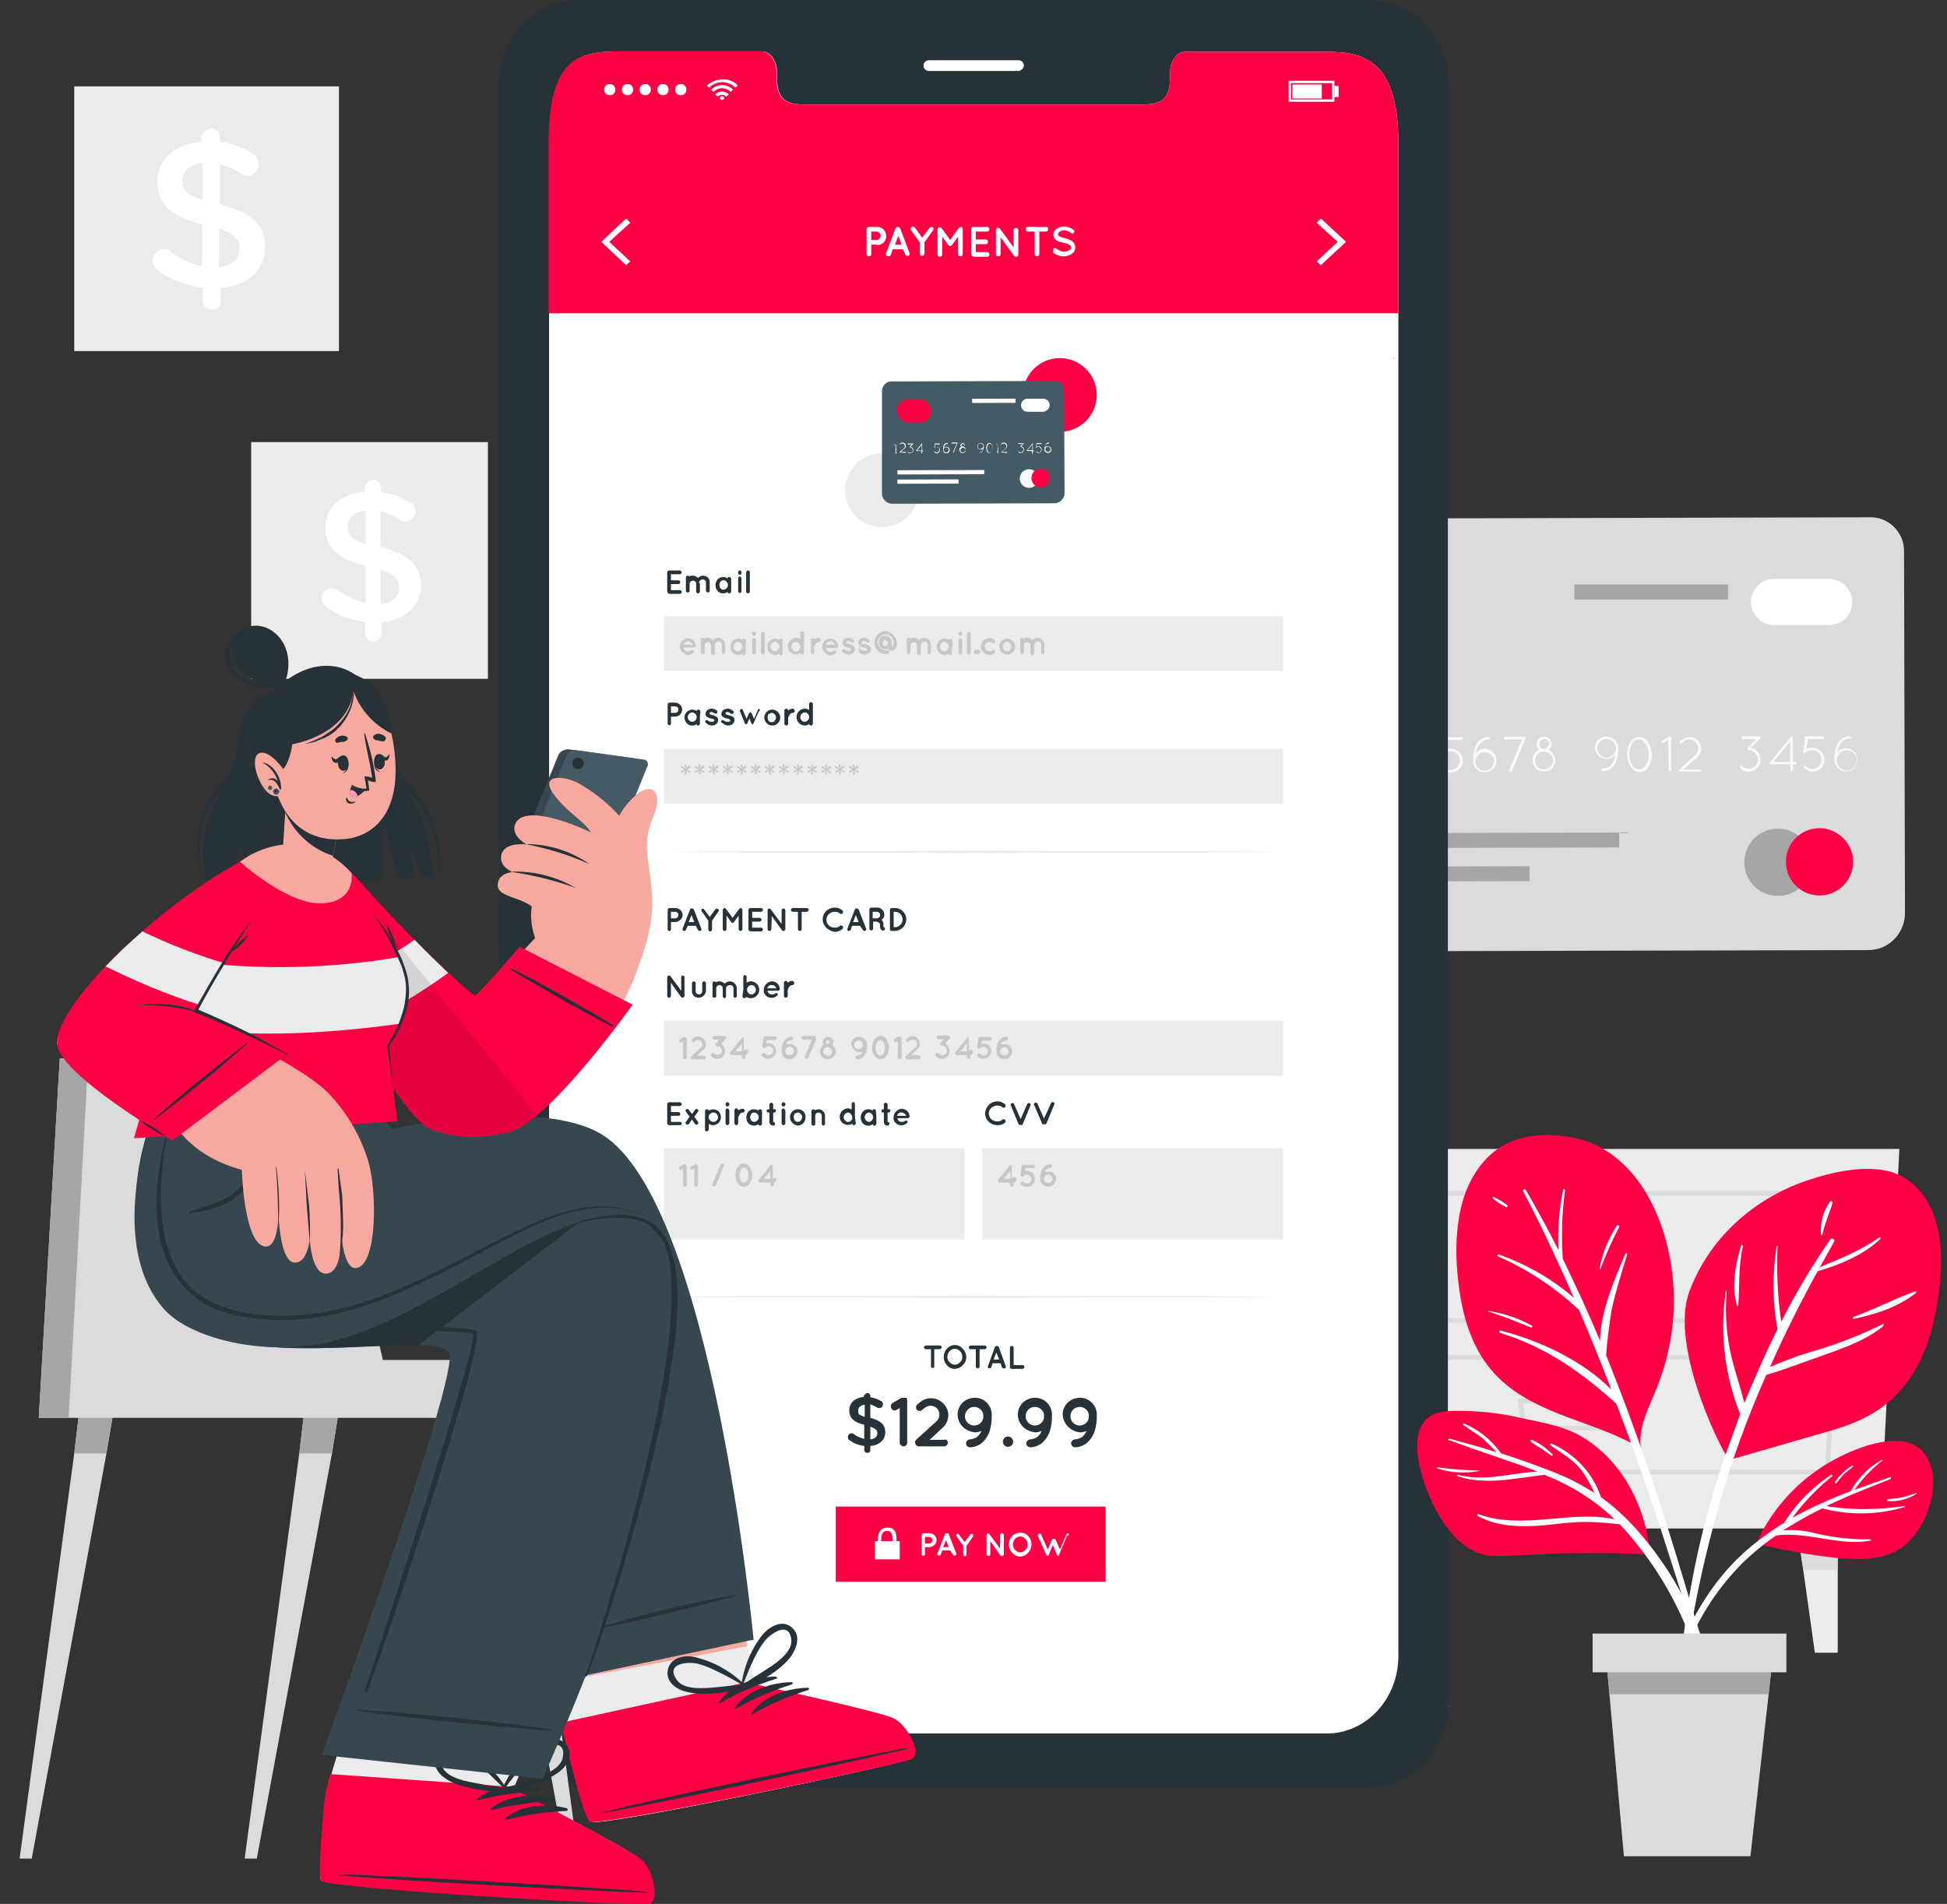 <svg xmlns="http://www.w3.org/2000/svg" xmlns:v="https://vecta.io/nano" viewBox="0 0 417 407.8"><rect x="0" y="0" width="417" height="407.8" fill="#333333" stroke="none"/><style><![CDATA[.P{fill:#263238}.Q{fill:#ebebeb}.R{fill:#ff0045}.S{fill:#fff}.T{fill:#dbdbdb}.U{fill:#f7a9a0}.V{fill:#a6a6a6}.W{fill:#c7c7c7}.X{fill:#455a64}.Y{fill:#37474f}]]></style><path d="M274.6 327.4h128.1l4.1-81.3H270.5z" class="Q"></path><g fill="none" stroke="#dbdbdb" stroke-miterlimit="10"><path d="M279.5 255.6h115.1l-1.7 27.2H281zm3.5 35.2l1.2 24.5h107.1l1.6-24.5z"></path><path d="M349.4 271.8h-23l-.8-5.8h24.6zm0 34.1h-23l-.8-5.8h24.6z"></path></g><path d="M292.4 327.4l-1.3 8.8-2.5 17.8h-4.9v-26.6z" class="Q"></path><path d="M292.4 327.4l-1.3 8.8h-7.4v-8.8z" class="T"></path><path d="M384.9 327.4l1.3 8.8 2.5 17.8h4.9v-26.6z" class="Q"></path><path d="M384.9 327.4l1.3 8.8h7.4v-8.8zM407.8 118l.2 77.6c0 4.3-3.5 7.9-7.8 7.9l-123.1.3c-4.3 0-7.8-3.5-7.9-7.8h0l-.2-77.6c0-4 3.3-7.3 7.3-7.3h0 0l124.2-.3c4-.1 7.3 3.2 7.3 7.2z" class="T"></path><path d="M388 184.7a7.17 7.17 0 1 1-14.4 0 7.17 7.17 0 0 1 7.2-7.2h0c3.9 0 7.2 3.2 7.2 7.2h0z" class="V"></path><path d="M396.9 184.6a7.2 7.2 0 1 1-14.4 0 7.17 7.17 0 0 1 7.2-7.2c3.9 0 7.2 3.3 7.2 7.2h0zm-112-60.3h17.6a4.23 4.23 0 0 1 4.2 4.2v9.6a4.23 4.23 0 0 1-4.2 4.2h-17.6a4.23 4.23 0 0 1-4.2-4.2v-9.6a4.23 4.23 0 0 1 4.2-4.2z" class="R"></path><path d="M391.8 133.9H380c-2.7 0-4.9-2.2-5-4.9h0 0c0-2.7 2.2-5 4.9-5h0 11.8c2.7 0 5 2.2 5 4.9h0 0 0c.1 2.7-2.1 4.9-4.9 5 .1-.1.1-.1 0 0h0z" class="S"></path><path d="M279.9 158.7l-1.1.6s-.1 0-.1.1c-.1 0-.2-.1-.2-.1-.1-.1 0-.3.1-.4h0l1.5-.9c.1-.1.3 0 .4.1v.2 6.9c0 .1-.1.3-.3.3h0 0c-.1 0-.3-.1-.3-.3h0 0v-6.5zm2.3 6.4l3.5-3.2c.4-.4.6-.9.6-1.4-.1-1.1-1-1.9-2.1-1.9-.4 0-.8.2-1.1.4l-.4.3c-.1.1-.3.1-.4 0h0c-.1-.1-.1-.2 0-.3h0 0l.4-.4c1-.9 2.6-.8 3.5.2.4.4.6 1 .6 1.6 0 .7-.3 1.4-.8 1.8l-3 2.7h3.6c.1 0 .2.2.2.3s-.1.2-.2.2h-4.2c-.1 0-.2 0-.2-.1-.1 0-.1-.1 0-.2h0zm11-6.7l-2 2c.5.1.9.3 1.3.7.5.5.7 1.1.8 1.8 0 1.4-1.1 2.6-2.5 2.6-.7 0-1.3-.3-1.8-.7-.1-.1-.1-.3 0-.4s.2-.1.3 0c.4.4.9.6 1.4.6 1.1 0 2-.9 2-2s-.9-2-2-2c-.1 0-.2 0-.2-.1h0c-.1-.1-.1-.3 0-.4h0l1.9-1.9h-2.8c-.1 0-.3-.1-.3-.2h0c0-.1.1-.3.3-.3h0 3.5c.1 0 .3.1.3.2h0 0c-.1 0-.1 0-.2.1h0zm6.3 5.5h-4.1-.2c-.1-.1-.1-.3 0-.4h0l4.4-5.4h0c.1-.1.3-.1.4 0h0l.1.1v5.3h.5c.1 0 .3.1.3.3 0 .1-.1.3-.3.3h-.6v1.3c0 .1-.1.3-.3.3h0 0c-.1 0-.3-.1-.3-.2l.1-1.6zm0-.5V159l-3.5 4.4h3.5zm9.5 1.3c-.1-.1-.1-.3 0-.4s.2-.1.3 0c.4.4.9.6 1.4.6s1-.2 1.4-.6a1.93 1.93 0 0 0 0-2.8h0c-.4-.4-.9-.6-1.4-.6s-1.1.2-1.4.6c-.1.1-.3.1-.4 0l-.1-.1h0v-.1-.1l.4-3c0-.1 0-.2.1-.2 0 0 .1-.1.2-.1h3.5c.1 0 .3.1.3.3 0 .1-.1.3-.2.3h0-3.3l-.3 2.2c1.2-.7 2.8-.2 3.5 1 .5 1 .4 2.2-.4 3-.5.5-1.1.7-1.8.8-.7 0-1.3-.3-1.8-.8zm7.2-5.2c.5-1 1.5-1.6 2.6-1.6.1 0 .3.1.3.2h0 0c0 .1-.1.3-.3.3-.9 0-1.8.6-2.2 1.4-.3.5-.4 1-.5 1.5.5-.5 1.1-.9 1.9-.9 1.4 0 2.5 1.1 2.5 2.5s-1.1 2.5-2.5 2.5-2.5-1.1-2.5-2.4v-.5c0-1 .2-2.1.7-3zm-.2 3.5v.1.1c.1 1.1 1 1.9 2.1 1.9 1.1-.1 1.9-1 1.9-2.1-.1-1.1-1-1.9-2.1-1.9a2.13 2.13 0 0 0-1.9 1.9h0zm7.2 2l2.8-6.6h-3.6c-.1 0-.3-.1-.3-.3 0-.1.1-.3.3-.3h4 .2c.1 0 .1.1.1.2v.1.1l-2.9 7c0 .1-.1.2-.2.2h-.1c-.3 0-.4-.2-.3-.4h0zm7.5-7.2c.9 0 1.6.7 1.6 1.5 0 .5-.2 1-.7 1.3 1.2.5 1.8 1.9 1.3 3.2-.5 1.2-1.9 1.8-3.2 1.3-1.2-.5-1.8-1.9-1.3-3.2a2.1 2.1 0 0 1 1.3-1.3c-.4-.3-.6-.8-.6-1.3 0-.8.7-1.5 1.6-1.5-.1 0 0 0 0 0h0zm0 7c1.1 0 1.9-.9 1.9-1.9 0-1.1-.9-1.9-1.9-1.9-1.1 0-1.9.8-1.9 1.9h0c-.1 1 .7 1.9 1.9 1.9-.1 0-.1 0 0 0h0 0zm0-4.4c.6 0 1-.5 1.1-1.1 0-.6-.5-1-1.1-1s-1 .5-1 1.1c-.1.6.4 1 1 1h0 0zm13.4-2.6c1.3 0 2.3.9 2.5 2.2h0v.6c0 1-.2 2.1-.7 3-.5 1-1.5 1.6-2.6 1.6h0c-.1 0-.3-.1-.3-.3h0 0c0-.1.1-.3.3-.3.9 0 1.8-.5 2.2-1.4.3-.5.4-1 .5-1.5-.9 1-2.4 1.2-3.5.3-1-.9-1.2-2.4-.3-3.5.5-.4 1.2-.8 1.9-.7h0zm2 2.5c0-1.1-.9-2-2-2s-2 .9-2 2 .9 2 2 2 2-.9 2-2zm2.4 1.3c0-.9.2-1.9.7-2.6.5-1 1.8-1.4 2.9-.9a1.96 1.96 0 0 1 .9.9c.5.8.7 1.7.8 2.6 0 .9-.2 1.8-.7 2.6-.5 1-1.8 1.5-2.9.9a1.96 1.96 0 0 1-.9-.9c-.6-.8-.8-1.7-.8-2.6zm.5 0c0 .8.2 1.6.6 2.3.3.5.8.9 1.5.9.6 0 1.1-.4 1.4-.9.4-.7.7-1.5.6-2.3 0-.8-.2-1.6-.7-2.3-.4-.8-1.3-1.1-2.1-.8-.3.2-.6.4-.8.8-.3.6-.5 1.4-.5 2.3h0zm8.3-3.1l-1.1.6h-.1c-.1 0-.2-.1-.2-.1-.1-.1 0-.3.1-.3h0 0l1.5-.9c.1-.1.3 0 .4.1v.2 6.9c0 .1-.1.2-.2.2h0 0c-.1 0-.3-.1-.3-.2h0 0l-.1-6.5zm2.3 6.4l3.5-3.2c.4-.4.6-.9.6-1.4s-.2-.9-.5-1.3c-.4-.4-.9-.6-1.4-.6s-1 .2-1.3.5l-.4.3c-.1.1-.2.1-.3 0h0 0c-.1-.1-.1-.3 0-.4h0l.4-.3c.5-.4 1.1-.6 1.7-.6 1.4 0 2.4 1.1 2.5 2.4 0 .7-.3 1.4-.8 1.8l-3 2.7h3.6c.1 0 .2.2.2.3s-.1.2-.2.2h-4.3c-.1 0-.1 0-.2-.1-.1 0-.1-.2-.1-.3h0zm17.4-6.7l-2 2c.5.1.9.3 1.3.7.5.5.7 1.1.8 1.8a2.65 2.65 0 0 1-2.6 2.6c-.7 0-1.3-.3-1.8-.8-.1-.1-.1-.3 0-.4h0c.1-.1.3-.1.4 0h0a1.98 1.98 0 1 0 2.8-2.8c-.4-.4-.9-.6-1.4-.6-.1 0-.2 0-.2-.1h0c-.1-.1-.1-.3 0-.4l1.9-1.9h-2.9c-.1 0-.3-.1-.3-.3 0-.1.1-.3.3-.3h0 3.5c.1 0 .3.1.3.3 0 .1 0 .1-.1.2h0zm6.4 5.5h-4.1-.2c-.1-.1-.1-.3 0-.4h0l4.4-5.4h0c.1-.1.3-.1.4 0h0l.1.1h0v5.2h.5c.1 0 .3.1.3.3 0 .1-.1.3-.3.3h0-.5v1.2c0 .1-.2.2-.3.2s-.2-.1-.2-.2l-.1-1.3zm0-.5v-4.4l-3.6 4.4h3.6zm3 1.3c-.1-.1-.1-.3 0-.4h0c.1-.1.3-.1.4 0h0c.4.4.9.6 1.4.6 1.1 0 2-.9 1.9-2.1s-.9-2-2.1-1.9c-.5 0-1 .2-1.3.6-.1.1-.3.1-.4 0l-.1-.1h0v-.1h0l.4-3.1c0-.1 0-.2.1-.2 0 0 .1-.1.2-.1h3.5c.1 0 .3.1.3.3 0 .1-.1.3-.2.3h0-3.3l-.3 2.2c1.2-.7 2.8-.3 3.5.9.2.4.3.8.4 1.3h0c0 .7-.3 1.3-.7 1.8-.5.5-1.1.7-1.8.8-.8 0-1.4-.3-1.9-.8zm7.2-5.2c.5-1 1.5-1.6 2.6-1.6.1 0 .3.1.3.2h0 0c0 .1-.1.3-.3.3-.9 0-1.8.5-2.2 1.4-.3.5-.4 1-.5 1.5.9-1 2.5-1.1 3.5-.2s1.1 2.5.2 3.5-2.5 1.1-3.5.2c-.5-.5-.8-1.1-.8-1.8v-.5c0-1 .2-2.1.7-3zm-.2 3.5v.1.1c.1 1.2 1.1 2.1 2.3 2s2.1-1.1 2-2.3-1.1-2.1-2.3-2c-1.1.1-1.9.9-2 2.1h0z" fill="#f8f8f8"></path><path d="M280.897 178.487l65.9-.173.008 3.2-65.9.173zm0 7.175l46.7-.122.008 3.2-46.7.122zM337.2 125.2h32.9v3.2h-32.9z" class="V"></path><path d="M15.9 18.5h56.7v56.7H15.9z" class="Q"></path><path d="M45.2 27.5c1.1 0 1.9.8 1.9 1.9v1c2.5.3 4.9 1.1 7 2.5.8.4 1.3 1.2 1.3 2.2 0 1.4-1.1 2.5-2.4 2.5h0c-.5 0-.9-.1-1.3-.4-1.4-.9-3-1.6-4.6-2v8.6c6.8 1.7 9.7 4.4 9.7 9.2s-3.8 8.2-9.5 8.7v2.7c0 1.1-.9 1.9-1.9 1.9h0 0c-1.1 0-2-.8-2-1.9v-2.8c-3.3-.3-6.6-1.5-9.3-3.5-1.2-.6-1.8-2.1-1.2-3.3s2.1-1.8 3.3-1.2c.2.1.4.2.5.4 1.9 1.5 4.2 2.5 6.6 3v-8.9c-6.5-1.7-9.6-4.2-9.6-9.2 0-4.8 3.8-8.1 9.4-8.5v-1c.2-1.1 1-1.9 2.1-1.9zm-1.8 15.3v-7.9c-2.9.3-4.3 1.8-4.3 3.8s.8 3 4.3 4.1zm3.5 6.2v8.2c2.9-.3 4.4-1.8 4.4-3.9s-.9-3.2-4.4-4.3z" class="S"></path><path d="M53.8 94.7h50.7v50.7H53.8z" class="Q"></path><path d="M79.9 102.8c.9 0 1.7.7 1.7 1.7v.9c2.2.3 4.3 1 6.2 2.2.7.4 1.2 1.1 1.2 1.9a2.22 2.22 0 0 1-2.2 2.2h0 0a1.92 1.92 0 0 1-1.2-.4c-1.3-.8-2.7-1.4-4.1-1.8v7.7c6.1 1.5 8.7 4 8.7 8.3s-3.4 7.3-8.5 7.8v2.4c0 .9-.8 1.7-1.7 1.7h0 0c-1 0-1.7-.8-1.8-1.7h0 0v-2.5c-3-.3-5.8-1.4-8.2-3.1-1-.6-1.4-2-.8-3 .4-.7 1.1-1.1 1.9-1.1.5 0 .9.2 1.3.4 1.7 1.3 3.8 2.3 5.9 2.7v-7.9c-5.8-1.5-8.6-3.7-8.6-8.2 0-4.3 3.4-7.3 8.4-7.7v-.8c.1-.9.9-1.6 1.8-1.7zm-1.6 13.7v-7.1c-2.6.2-3.8 1.6-3.8 3.4s.8 2.7 3.8 3.7zm3.2 5.6v7.3c2.6-.3 4-1.6 4-3.5s-.9-2.9-4-3.8z" class="S"></path><path d="M293 0H124c-9.5.1-17.2 7.9-17.1 17.4h0 0v348c-.1 9.5 7.6 17.3 17.1 17.4h169c9.5-.1 17.2-7.9 17.1-17.4v-348C310.2 7.9 302.5.1 293 0h0zm6.4 354.7c0 9.2-6.9 16.6-15.3 16.6H132.9c-8.5 0-15.3-7.4-15.3-16.6V30.6c0-18.6 6.9-19.6 15.3-19.6h30.3c1.8 0 3.2 2 3.2 4.5v1.1c0 5.8 3.2 5.8 7.1 5.8h70c3.9 0 7.1 0 7.1-5.8v-1c0-2.5 1.4-4.5 3.2-4.5h30.3c8.5 0 15.3 2.5 15.3 19.6v324z" class="P"></path><path d="M299.5 30.6v324.1c0 9.2-6.9 16.6-15.3 16.6H132.9c-8.5 0-15.3-7.4-15.3-16.6V30.6c0-18.6 6.9-19.6 15.3-19.6h30.3c1.8 0 3.2 2 3.2 4.5v1.1c0 5.8 3.2 5.8 7.1 5.8h70c3.9 0 7.1 0 7.1-5.8v-1c0-2.5 1.4-4.5 3.2-4.5h30.3c8.5-.1 15.4 2.4 15.4 19.5z" class="S"></path><path d="M299.5 30.6v36.5h-182V30.6c0-18.6 6.9-19.6 15.3-19.6h30.3c1.8 0 3.2 2 3.2 4.5v1.1c0 5.8 3.2 5.8 7.1 5.8h70.1c3.9 0 7.1 0 7.1-5.8v-1c0-2.5 1.4-4.5 3.2-4.5h30.3c8.5-.1 15.4 2.4 15.4 19.5z" class="R"></path><g class="S"><path d="M158 18.3l-.3.3c-.1 0-.1.1-.2.2-1.6-1.6-4.1-1.6-5.6 0l-.2-.2-.3-.3h0l.4-.3c.3-.2.6-.4.9-.5.4-.2.7-.3 1.1-.4.2 0 .4 0 .6-.1h.5.4c.3 0 .7.1 1 .2.2.1.5.2.7.3a3.04 3.04 0 0 1 .7.5l.3.3h0z"></path><path d="M152.8 19.7l-.5-.5a3.32 3.32 0 0 1 4.7 0h0 0l-.5.5c-.5-.5-1.2-.8-1.9-.8-.6 0-1.3.3-1.8.8z"></path><path d="M156.1 20.2l-.5.5c-.5-.5-1.4-.5-1.9 0l-.5-.5c.8-.8 2.1-.8 2.9 0h0 0z"></path><path d="M155.1 21c0 .2-.2.4-.4.4h0 0a.55.55 0 0 1-.5-.3.55.55 0 0 1 .3-.5h.1c.3 0 .5.2.5.4h0 0z"></path><use href="#B"></use><use href="#B" x="3.8"></use><path d="M137 19.2c0-.7.5-1.2 1.2-1.2s1.2.5 1.2 1.2-.5 1.2-1.2 1.2h0c-.7 0-1.2-.5-1.2-1.2h0zm3.8 0c0-.7.5-1.2 1.2-1.2s1.2.5 1.2 1.2-.5 1.2-1.2 1.2h0 0c-.7 0-1.2-.5-1.2-1.2h0z"></path><use href="#B" x="15.2"></use><path d="M285.8 21.8H276v-4.5h9.8v4.5zm-9.3-.5h8.8v-3.5h-8.8v3.5zm.3-3.2h6.3v3h-6.3z"></path><path d="M285.8 18.4h.9v2.4h-.9zM134.1 56.8l-5.3-5 5.3-5 .9.9-4.5 4.1L135 56zm148.8-10l5.4 5-5.4 5-.9-.8 4.5-4.2-4.5-4.1zm-95.2 5.6h-1.1v2a.47.47 0 0 1-.5.5h0 0a.47.47 0 0 1-.5-.5v-5.3a.47.47 0 0 1 .5-.5h1.6c1.1-.1 2 .7 2.1 1.8s-.7 2-1.8 2.1l-.3-.1h0zm-1.1-1h1.1c.5 0 .9-.4.9-.9s-.4-.9-.9-.9h0-1.1v1.8zm6.8 2h-2.2l-.4 1.2a.55.55 0 0 1-.5.3h-.2c-.3-.1-.4-.4-.3-.7l2-5.3a.55.55 0 0 1 .5-.3.55.55 0 0 1 .5.3l2 5.3c.1.3 0 .5-.3.6h0-.2c-.2 0-.4-.1-.4-.3l-.5-1.1zm-.3-1l-.7-1.9-.7 1.9h1.4zm6.7-3l-1.8 2.5v2.4a.5.5 0 1 1-1 0v-2.4l-1.8-2.5c-.2-.2-.2-.5 0-.7s.5-.2.7 0h0s0 .1.1.1l1.5 2.1 1.6-2.1c.2-.2.5-.3.7-.1s.2.5 0 .7h0zm6.4-.3v5.3a.47.47 0 0 1-.5.5c-.3 0-.5-.2-.5-.4h0v-3.8l-1.3 1.8c-.1.1-.2.2-.4.2h0c-.2 0-.3-.1-.4-.2l-1.3-1.8v3.8a.5.5 0 1 1-1 0v-5.3a.47.47 0 0 1 .5-.5h0c.2 0 .3.1.4.2l1.8 2.5 1.8-2.5c.1-.1.2-.2.4-.2h0c.3-.2.5.1.5.4 0-.1 0-.1 0 0h0zm1.8 5.3v-5.3a.47.47 0 0 1 .5-.5h2.9a.47.47 0 0 1 .5.5.47.47 0 0 1-.5.5H209v1.7h2.1a.47.47 0 0 1 .5.5.47.47 0 0 1-.5.5H209V54h2.4a.47.47 0 0 1 .5.5.47.47 0 0 1-.5.5h-2.9c-.2-.1-.5-.3-.5-.6h0zm6.3 0a.47.47 0 0 1-.5.5c-.3 0-.5-.2-.5-.4h0v-5.2h0a.47.47 0 0 1 .5-.5c.2 0 .3.1.4.2l2.9 4v-3.7a.5.5 0 1 1 1 0v5.2a.47.47 0 0 1-.5.5.76.76 0 0 1-.4-.2h0l-2.9-4v3.6zm9.7-4.8h-1.4v4.8a.5.5 0 1 1-1 0v-4.8h-1.4a.47.47 0 0 1-.5-.5.47.47 0 0 1 .5-.5h3.8a.47.47 0 0 1 .5.5h0 0c0 .2-.2.5-.5.5h0zm1.6 3.7a.47.47 0 0 1 .6-.1h0 0c.5.4 1.1.7 1.7.7.4 0 .8-.1 1.1-.3.2-.1.4-.4.4-.6 0-.1 0-.2-.1-.3l-.3-.3c-.4-.2-.8-.3-1.2-.4h0l-1.2-.3c-.3-.2-.6-.4-.8-.7-.1-.2-.2-.5-.2-.7 0-.5.3-1 .7-1.3.5-.3 1-.5 1.6-.5.7 0 1.4.3 2 .7.2.1.3.4.1.6h0 0c-.1.2-.4.3-.6.1h0c-.4-.3-.9-.5-1.4-.6a1.69 1.69 0 0 0-1 .3c-.2.1-.3.3-.4.6 0 .1 0 .2.1.2.1.1.1.2.2.2.3.2.7.3 1.1.4h0c.4.1.8.2 1.2.4s.7.4.9.8c.1.2.2.5.2.8 0 .6-.3 1.1-.8 1.4s-1.1.5-1.7.5c-.8 0-1.7-.3-2.3-.9.1-.2.1-.4.1-.7.1.1.1.1 0 0h0zm-7.5-38.1H199c-.7 0-1.2-.5-1.2-1.1h0 0c0-.7.5-1.2 1.2-1.2h.1 19.1c.6 0 1.1.6 1.1 1.2h0c-.1.5-.6 1.1-1.2 1.1z"></path></g><path d="M142.9 126.7v-4.1c0-.2.2-.4.4-.4h2.3c.2 0 .4.2.4.4s-.2.4-.4.4h-1.9v1.3h1.6c.2 0 .4.2.4.4s-.2.4-.4.4h0-1.6v1.3h1.9c.2 0 .4.2.4.4s-.2.4-.4.4h-2.3c-.2-.1-.3-.2-.4-.5h0zm7-1.7v1.7c0 .2-.2.4-.4.4s-.4-.2-.4-.4V125c0-.4-.4-.7-.8-.6a.65.65 0 0 0-.6.6v1.7h0c-.1.1-.2.2-.4.2h-.1c-.2 0-.3-.2-.3-.4v-1.7h0v-1.1c0-.2.2-.4.4-.4h0c.1 0 .3.1.3.2.6-.4 1.4-.2 1.9.3.3-.3.7-.5 1.1-.5.8 0 1.5.7 1.4 1.5h0 0v1.7c0 .2-.2.4-.4.4s-.4-.2-.4-.4v-1.7a.68.68 0 0 0-.7-.7h0 0c-.4 0-.7.3-.8.7h0c.2.1.2.1.2.2zm6.7.3v1.4c0 .2-.2.4-.4.4s-.3-.1-.4-.3c-.3.2-.6.3-.9.3-.5 0-.9-.2-1.2-.5-.6-.7-.6-1.8 0-2.5.3-.3.7-.5 1.2-.5.3 0 .7.1.9.3 0-.2.2-.3.4-.3s.4.2.4.4v1.3zm-.7 0c0-.3-.1-.5-.3-.7-.3-.4-.9-.4-1.2-.1h0l-.1.1c-.3.4-.3 1 0 1.4a.85.85 0 0 0 1.3 0c.2-.2.3-.4.3-.7zm2.9-2.6c0 .2-.1.4-.3.4s-.4-.1-.4-.3v-.1-.1c0-.2.1-.4.3-.4s.4.1.4.3v.2h0zm0 1.2v2.7c0 .2-.1.4-.3.4s-.4-.1-.4-.3v-.1-2.7c0-.2.1-.4.3-.4s.4.1.4.4h0zm1.4-1.7c.2 0 .4.1.4.4h0 0v4.1c0 .2-.2.4-.4.4h0 0c-.2 0-.4-.2-.4-.4h0 0v-4.1c.1-.3.2-.4.4-.4h0z" class="P"></path><use href="#C" class="Q"></use><g class="W"><path d="M145.6 138.5c0-1 .8-1.7 1.7-1.8.9 0 1.6.7 1.7 1.6h0v.1c0 .2-.2.3-.4.3h-2.2c0 .2.1.3.2.5.2.2.4.3.7.3s.5 0 .7-.2c.2-.1.4-.1.5 0s.1.3 0 .5c-.3.3-.8.5-1.3.5-.8-.2-1.6-.9-1.6-1.8zm.8-.4h2c-.2-.4-.5-.7-1-.8-.5.1-.9.4-1 .8zm6.7.1v1.7c0 .2-.2.4-.4.4s-.4-.2-.4-.4v-1.7c0-.4-.4-.7-.8-.6a.65.65 0 0 0-.6.6v1.7h0c-.1.1-.2.2-.4.2h-.1c-.2 0-.3-.2-.3-.4V138h0v-1c0-.2.2-.4.4-.4h0c.1 0 .3.1.3.2.6-.4 1.4-.2 1.9.3.3-.3.7-.5 1.1-.5a1.54 1.54 0 0 1 1.5 1.5v1.7c0 .2-.2.3-.4.3s-.3-.2-.3-.3v-1.7a.68.68 0 0 0-.7-.7c-.4 0-.8.3-.8.8h0 0zm6.6.3v1.4c0 .2-.2.4-.4.4s-.3-.1-.3-.3c-.3.2-.6.3-.9.3-.4 0-.9-.2-1.2-.5-.6-.7-.6-1.8 0-2.5.5-.6 1.5-.7 2.1-.2 0-.2.2-.3.4-.3s.4.2.4.4l-.1 1.3zm-.7 0c0-.3-.1-.5-.3-.7s-.4-.3-.7-.3c-.2 0-.5.1-.6.3a1.08 1.08 0 0 0-.3.7c0 .3.1.5.3.7s.4.3.6.3a1.08 1.08 0 0 0 1-1zm2.9-2.7c0 .2-.2.4-.4.4s-.4-.2-.4-.4h0 0v-.1c0-.2.2-.4.4-.4s.4.2.4.4v.1zm0 1.3v2.7c0 .2-.2.4-.4.4s-.4-.2-.4-.4h0v-2.7c0-.2.2-.4.4-.4s.4.2.4.4h0zm1.5-1.8c.2 0 .4.2.4.4v4.1c0 .2-.2.4-.4.4s-.4-.2-.4-.4h0v-4.1c0-.2.2-.4.4-.4zm4.2 3.2v1.4c0 .2-.1.4-.3.4h0c-.2 0-.4-.1-.4-.3-.3.2-.6.3-.9.3-.5 0-.9-.2-1.2-.5-.6-.7-.6-1.8 0-2.5.3-.3.7-.5 1.2-.5.3 0 .7.1.9.3 0-.2.2-.3.4-.3s.4.2.3.4h0v1.3zm-.7 0c0-.3-.1-.5-.3-.7-.3-.4-.9-.4-1.2-.1l-.1.1c-.4.4-.4 1 0 1.4a.85.85 0 0 0 1.3 0 1.08 1.08 0 0 0 .3-.7zm5.3 1.3c0 .2-.2.4-.4.4s-.3-.1-.4-.3c-.8.5-1.9.3-2.4-.5s-.3-1.9.5-2.4c0 0 .1 0 .1-.1.3-.2.6-.3.9-.3s.7.1.9.3v-1.3c0-.2.2-.4.4-.4h0c.2 0 .4.2.4.4h0 0v2.8h0v1.4zm-1.7-2.3c-.3 0-.5.1-.7.3s-.3.4-.3.7.1.5.3.7c.3.4.9.4 1.3.1v-.1c.2-.2.3-.4.3-.7s-.1-.5-.3-.7-.4-.3-.6-.3h0zm5.3-.4c0 .2-.2.4-.4.4s-.3 0-.4.1l-.3.3-.3.6v1.3c0 .2-.2.3-.4.3s-.3-.2-.3-.3V137c0-.2.2-.3.4-.3s.3.2.3.3h0l.1-.1c.3-.2.6-.3.9-.3.2.1.4.2.4.5 0-.1 0-.1 0 0h0zm.3 1.4c0-.9.7-1.7 1.7-1.7h0 0c.9 0 1.7.7 1.7 1.6v.1c0 .2-.2.3-.4.3h-2.2c0 .2.1.3.2.5a1.07 1.07 0 0 0 1.4.1c.2-.1.4-.1.5 0s.1.3 0 .5c-.3.3-.8.5-1.3.5-.8-.2-1.6-1-1.6-1.9zm.8-.4h2c-.2-.4-.5-.7-1-.8-.5.1-.9.4-1 .8zm3.5 1.1c.1-.2.3-.2.5-.1h0 0c.2.2.5.3.8.3.2 0 .3 0 .5-.1.1-.1.1-.1.1-.2v-.1c0-.1 0-.1-.1-.1-.2-.1-.4-.2-.6-.2h0c-.2 0-.4-.1-.6-.2s-.4-.2-.5-.4c-.1-.1-.1-.3-.1-.4 0-.3.2-.6.4-.8.3-.2.6-.3.9-.3.4 0 .7.2 1.1.4.2.1.2.3.1.5s-.3.2-.5.1h0l-.6-.3c-.2 0-.3 0-.4.1s-.1.1-.1.2v.1s0 .1.1.1c.2.1.3.1.5.2h0c.2 0 .4.1.6.2s.4.2.5.4c.1.1.1.3.1.5 0 .3-.2.6-.4.8-.3.2-.6.3-.9.3-.5 0-.9-.2-1.2-.5-.3-.1-.3-.3-.2-.5zm3.4 0c.1-.2.4-.2.5-.1h0c.2.2.5.3.8.3.2 0 .3 0 .5-.1.1-.1.1-.2.1-.2v-.1l-.1-.1c-.2-.1-.4-.2-.6-.2h0c-.2 0-.4-.1-.6-.2s-.4-.2-.5-.4c-.1-.1-.1-.3-.1-.4 0-.3.2-.6.4-.8.3-.2.6-.3.9-.3.4 0 .7.2 1 .4.2.1.2.3.1.5s-.3.2-.5.1h0 0l-.6-.3c-.2 0-.3 0-.4.1-.1 0-.1.1-.1.2m0 .2s0 .1 0 0c.2.2.4.2.6.2h0c.2 0 .5.1.7.2s.4.2.5.4c.1.1.1.3.1.5 0 .3-.2.6-.4.8-.3.2-.6.3-.9.3-.5 0-.9-.2-1.2-.5-.1-.1-.1-.4 0-.5l.6-1.4zm7.5 0c0 .4-.1.8-.3 1.1h0l-.2.2c-.1.2-.3.3-.6.3h-.2a.55.55 0 0 1-.5-.3c-.1-.1-.1-.1-.1-.2a1.25 1.25 0 0 1-1.6-.3 1.52 1.52 0 0 1 0-2c.5-.6 1.4-.6 2 0h0c.3.3.4.6.4 1v.9h.1l.1-.1c.1-.2.2-.5.2-.8 0-.9-.8-1.7-1.7-1.7s-1.7.8-1.7 1.7.8 1.7 1.7 1.7h.4c.2 0 .4.1.4.3h0c0 .2-.1.3-.2.4-.2.1-.4.1-.6.1-1.4 0-2.4-1.1-2.4-2.5s1.1-2.4 2.5-2.4c1.2.2 2.3 1.3 2.3 2.6h0zm-1.9 0c0-.2-.1-.3-.2-.5-.1-.1-.2-.2-.4-.2s-.3.1-.4.2c-.2.3-.2.7 0 .9s.5.2.7.1l.1-.1a.76.76 0 0 0 .2-.4h0z"></path><use href="#D"></use><path d="M203.9 138.5v1.4c0 .2-.2.4-.4.4s-.3-.1-.3-.3c-.3.2-.6.3-.9.3-.5 0-.9-.2-1.2-.5-.6-.7-.6-1.8 0-2.5.6-.6 1.5-.7 2.1-.2 0-.2.2-.3.4-.3s.4.2.4.4v1.3h-.1 0zm-.7 0c0-.3-.1-.5-.3-.7s-.4-.3-.7-.3c-.2 0-.5.1-.6.3-.3.4-.3 1 0 1.4.2.2.4.3.6.3a1.08 1.08 0 0 0 1-1zm2.9-2.7c0 .2-.2.4-.4.4s-.4-.2-.4-.4h0v-.1c0-.2.2-.4.4-.4s.4.2.4.4v.1zm0 1.3v2.7c0 .2-.2.4-.4.4s-.4-.2-.4-.4v-2.7c0-.2.2-.4.4-.4s.3.2.4.4zm1.4-1.8c.2 0 .4.2.4.4v4.1c0 .2-.2.4-.4.4s-.4-.2-.4-.4v-4.1c0-.2.2-.4.4-.4zm1.8 3.9c.3-.1.6.1.6.3h0c.1.3-.1.6-.4.6h-.3c-.3.1-.6-.1-.6-.3h0c-.1-.3.1-.6.4-.6h.3zm.8-.7a1.79 1.79 0 0 1 1.8-1.8h0c.4 0 .8.1 1.1.4.2.1.2.4.1.5-.1.2-.4.2-.5.1h0c-.2-.1-.4-.2-.7-.2a1 1 0 1 0 0 2c.2 0 .5-.1.7-.2.1-.1.4-.2.5 0h0c.1.2.1.4 0 .5l-.1.1c-.3.2-.7.4-1.1.4-1-.1-1.8-.8-1.8-1.8h0zm4.4 1.2c-.3-.3-.5-.8-.5-1.2 0-.5.2-.9.5-1.2s.7-.5 1.2-.5c.4 0 .9.2 1.2.5s.5.8.5 1.2c0 .5-.2.9-.5 1.2s-.7.5-1.2.5c-.4 0-.9-.2-1.2-.5zm.3-1.2c0 .3.1.5.2.7.2.2.4.3.7.3.2 0 .5-.1.6-.3a1.08 1.08 0 0 0 .3-.7c0-.3-.1-.5-.3-.7s-.4-.3-.6-.3a1.08 1.08 0 0 0-.7.3c-.1.2-.2.4-.2.7h0z"></path><use href="#D" x="24.3"></use></g><path d="M144.6 153.5h-.9v1.5c0 .2-.2.4-.4.3-.2 0-.3-.2-.3-.3v-4.1c0-.2.2-.4.4-.4h0 1.2a1.54 1.54 0 0 1 1.5 1.5 1.54 1.54 0 0 1-1.5 1.5h0zm-.9-.8h.9a.7.7 0 1 0 0-1.4h-.9v1.4zm6.2.9v1.4c0 .2-.2.4-.4.4s-.3-.1-.3-.3c-.7.5-1.6.4-2.1-.2-.3-.3-.5-.8-.5-1.2 0-.5.2-.9.5-1.2s.7-.5 1.2-.5c.3 0 .7.1.9.3 0-.2.2-.3.4-.3s.4.2.4.4l-.1 1.2h0zm-.7 0c0-.3-.1-.5-.3-.7s-.4-.3-.6-.3c-.3 0-.5.1-.7.3a1.08 1.08 0 0 0-.3.7c0 .3.1.5.3.7s.4.3.7.3c.2 0 .5-.1.6-.3.2-.1.3-.4.3-.7h0zm1.9.8c.1-.2.3-.2.5-.1h0 0c.2.2.5.3.8.3.2 0 .3 0 .5-.1.1-.1.1-.1.1-.2v-.1l-.1-.1c-.2-.1-.4-.2-.6-.2h0c-.2 0-.4-.1-.6-.2s-.4-.2-.5-.4c-.1-.1-.1-.3-.1-.4 0-.3.2-.6.4-.8.3-.2.6-.3.9-.3.4 0 .8.1 1.1.4.2.1.2.3.1.5s-.3.2-.5.1h0 0l-.6-.3c-.2 0-.3 0-.4.1-.1 0-.1.1-.1.2v.1s0 .1.1.1c.2.1.3.1.5.2h0c.2 0 .4.1.6.2s.4.2.5.4c.1.1.1.3.1.5 0 .3-.2.6-.4.8-.3.2-.6.3-.9.3-.5 0-.9-.2-1.2-.5-.3-.1-.3-.4-.2-.5zm3.4 0c.1-.2.3-.2.5-.1h0 0c.2.2.5.3.8.3.2 0 .3 0 .5-.1.1 0 .1-.1.1-.2v-.1l-.1-.1c-.2-.1-.4-.2-.6-.2h0c-.2 0-.4-.1-.6-.2s-.4-.2-.5-.4c-.1-.1-.1-.3-.1-.4 0-.3.2-.6.4-.8.3-.2.6-.3.9-.3.4 0 .8.1 1.1.4.2.1.3.3.2.5s-.3.3-.5.2h0l-.1-.1-.6-.3c-.2 0-.3 0-.4.1-.1 0-.1.1-.1.2v.1s0 .1.1.1c.2.1.3.1.5.2h0c.2 0 .4.1.7.2.2.1.4.2.5.4.1.1.1.3.1.5 0 .3-.2.6-.4.8-.3.2-.6.3-.9.3-.5 0-.9-.2-1.2-.5-.4-.1-.4-.4-.3-.5zm8-2l-1.2 2.7h-.3l-.5-1.2-.5 1.2h-.3-.1 0l-1.1-2.7c-.1-.2 0-.4.2-.5h0c.2-.1.4 0 .4.2h0 0l.8 1.9.5-1.2c.1-.1.2-.2.3-.2s.3.1.3.2l.5 1.2.8-1.9c.1-.2.2-.3.4-.2h0c.1.2 0 .4-.2.5h0 0zm1.7 2.5c-.3-.3-.5-.8-.5-1.2 0-.5.2-.9.5-1.2s.7-.5 1.2-.5c.4 0 .9.2 1.2.5s.5.8.5 1.2c0 .5-.2.9-.5 1.2s-.7.5-1.2.5-.9-.2-1.2-.5zm.2-1.2c0 .3.1.5.2.7.2.2.4.3.7.3.2 0 .5-.1.6-.3a1.08 1.08 0 0 0 .3-.7c0-.3-.1-.5-.3-.7s-.4-.3-.6-.3a1.08 1.08 0 0 0-.7.3c-.1.1-.2.4-.2.7zm5.8-1.4c0 .2-.2.4-.4.4s-.3 0-.4.1l-.3.3-.3.6v1.3c0 .2-.2.4-.4.4s-.4-.2-.4-.4v-2.8c0-.2.2-.4.4-.4s.4.2.4.4h0l.1-.1c.3-.2.6-.3.9-.3.3.1.4.2.4.5 0-.1 0-.1 0 0h0zm3.9 2.7c0 .2-.2.4-.4.4h0c-.2 0-.3-.1-.4-.3-.3.2-.6.3-.9.3a1.8 1.8 0 1 1 0-3.6c.3 0 .7.1.9.3v-1.3c0-.2.2-.4.4-.4h0 0c.2 0 .4.2.4.4h0v2.8h0v1.4zm-1.7-2.4c-.3 0-.5.1-.7.3s-.3.4-.3.7.1.5.3.7c.3.4.9.4 1.3 0h0c.2-.2.3-.4.3-.7s-.1-.5-.3-.7c-.1-.2-.3-.3-.6-.3z" class="P"></path><use href="#C" y="28.4" class="Q"></use><g class="W"><path d="M146.7 165l-.5.4c-.1 0-.1.1-.2.1s-.2-.1-.2-.2.1-.2.2-.2l.6-.3-.6-.3c-.1 0-.2-.1-.2-.2s.1-.2.2-.2h0c.1 0 .1 0 .2.1l.5.4-.1-.6c0-.1.1-.2.2-.3h0c.1 0 .2.1.2.2h0 0l-.1.6.5-.4s.1-.1.2-.1.2.1.3.2-.1.2-.2.3l-.6.3.6.3c.1 0 .2.1.2.2s-.1.2-.2.2-.1 0-.2-.1l-.5-.4.1.6c0 .1-.1.2-.2.3h0c-.1 0-.2-.1-.2-.2h0 0v-.7z"></path><use href="#E"></use><use href="#E" x="3"></use><use href="#E" x="6"></use><use href="#E" x="9"></use><use href="#E" x="12"></use><use href="#E" x="15"></use><use href="#E" x="18"></use><use href="#F"></use><use href="#F" x="3"></use><path d="M176.8 165l-.5.4c-.1 0-.1.1-.2.1s-.2-.1-.2-.2h0c0-.1.1-.2.2-.2l.6-.3-.6-.3c-.1 0-.2-.1-.2-.2s.1-.2.2-.2h0c.1 0 .1 0 .2.1l.5.4-.1-.6c0-.1.1-.2.2-.3h0c.1 0 .2.1.2.2v.1l-.1.6.5-.4s.1-.1.2-.1.2.1.3.2-.1.2-.2.3l-.6.3.6.3c.1 0 .2.1.2.2s-.1.2-.2.2-.1 0-.2-.1l-.6-.5.1.6c0 .1 0 .2-.1.2h0-.1c-.1 0-.2-.1-.2-.2h0 0l.1-.6z"></path><use href="#G"></use><use href="#G" x="3"></use></g><path d="M143.7 213.3c0 .2-.2.4-.4.4s-.4-.2-.4-.4h0 0v-4h0c0-.1.1-.2.2-.3.2-.1.4-.1.5.1h0 0l2.3 3.1v-2.9c0-.2.2-.4.4-.3.2 0 .3.2.3.3v4c0 .2-.2.4-.4.4-.1 0-.2-.1-.3-.1h0l-2.2-3.1v2.8zm5.9.4c-.8 0-1.4-.6-1.4-1.4h0v-1.7c0-.2.2-.4.4-.4s.4.2.4.4h0v1.7a.68.68 0 0 0 .7.7h0 0a.68.68 0 0 0 .7-.7v-1.7c0-.2.2-.4.4-.4s.4.2.4.4v1.7c-.1.8-.8 1.4-1.6 1.4zm5.9-2v1.7c0 .2-.2.4-.3.4h0 0c-.2 0-.4-.2-.4-.4v-1.7a.7.7 0 1 0-1.4 0h0 0v1.7h0v.1h0c-.1.1-.2.2-.4.2h-.1c-.2 0-.3-.2-.3-.4v-1.7h0v-1c0-.2.2-.4.4-.4h0c.1 0 .3.1.3.2.2-.1.5-.2.8-.2.4 0 .8.2 1.1.5.3-.3.7-.5 1.1-.5a1.54 1.54 0 0 1 1.5 1.5h0 0v1.7c0 .2-.2.3-.4.3s-.3-.2-.3-.3v-1.7a.68.68 0 0 0-.7-.7h0 0c-.5 0-.9.3-.9.7h0zm3.7.3h0v-2.8c0-.2.2-.4.4-.3.2 0 .3.2.3.3v1.3c.3-.2.6-.3.9-.3a1.8 1.8 0 1 1 0 3.6 1.69 1.69 0 0 1-1-.3c0 .2-.2.3-.4.3s-.4-.2-.4-.4l.2-1.4zm.8 0c0 .3.1.5.3.7.3.4.9.4 1.2.1l.1-.1c.2-.2.3-.4.3-.7s-.1-.5-.3-.7a.85.85 0 0 0-1.3 0h0 0c-.2.2-.3.4-.3.7h0zm3.6 0c0-1 .8-1.7 1.7-1.8.9 0 1.7.7 1.7 1.6h0v.1c0 .2-.2.3-.4.3h-2.2c0 .2.1.3.2.5.2.2.4.3.7.3s.5 0 .7-.2c.1-.1.4-.1.5 0s.1.3 0 .4a1.75 1.75 0 0 1-2.5 0c-.3-.3-.5-.7-.4-1.2h0zm.7-.3h2c-.2-.4-.5-.7-1-.7-.4-.1-.8.2-1 .7zm5.8-1.1c0 .2-.2.4-.4.4s-.3 0-.4.1l-.3.3-.3.6v1.3c0 .2-.2.4-.4.4h0 0c-.2 0-.4-.2-.4-.4v-2.8c0-.2.2-.4.4-.4s.4.2.4.4h0l.1-.1c.3-.2.6-.3.9-.3.2.1.4.2.4.5 0-.1 0-.1 0 0h0zm-25.5-13.1h-.9v1.5c0 .2-.1.4-.3.4s-.4-.1-.4-.3h0v-.1-4.1c0-.2.2-.4.4-.4h0 1.3a1.54 1.54 0 0 1 1.5 1.5c0 .8-.8 1.5-1.6 1.5h0zm-.9-.8h.9a.7.7 0 1 0 0-1.4h-.9v1.4zm5.3 1.6h-1.7l-.4.9c-.1.1-.2.2-.4.2h-.1c-.2-.1-.3-.3-.2-.5l1.6-4.1c.1-.2.2-.3.4-.2.2 0 .3.1.4.2l1.6 4.1c.1.2 0 .4-.2.5h-.1c-.2 0-.3-.1-.4-.2l-.5-.9zm-.3-.8l-.6-1.5-.6 1.5h1.2zm5.2-2.3l-1.4 2v1.9c0 .2-.2.4-.4.4h0 0c-.2 0-.4-.2-.4-.4v-1.9l-1.4-2c-.1-.1-.1-.4 0-.5h0 0c.2-.1.4-.1.5.1h0 0l1.2 1.6 1.2-1.6c.1-.2.4-.2.5-.1.3.1.3.3.2.5h0zm5.1-.3v4.1c0 .2-.2.4-.4.4s-.4-.2-.4-.4h0v-2.9l-1 1.4c-.1.1-.2.2-.3.2h0c-.1 0-.2-.1-.3-.2l-1-1.4v2.9c0 .2-.2.4-.4.4s-.4-.2-.4-.4v-4.1c0-.2.2-.4.4-.4h0c.1 0 .2.1.3.2l1.4 1.9 1.4-1.9c.1-.1.2-.2.3-.2h0c.2 0 .4.2.4.4zm1.3 4.1v-4.1c0-.2.2-.4.4-.4h0 2.3c.2 0 .4.2.4.4s-.2.4-.4.4h-1.9v1.3h1.6c.2 0 .4.2.4.4s-.2.4-.4.4h0-1.6v1.3h1.9c.2 0 .4.2.4.4s-.2.4-.4.4h-2.3c-.2-.1-.4-.2-.4-.5 0 .1 0 .1 0 0h0zm4.9 0c0 .2-.2.4-.4.4s-.4-.2-.4-.4h0v-4h0c0-.2.1-.4.3-.4.1 0 .3 0 .4.2h0l2.3 3.1V195c0-.2.2-.4.4-.4s.4.2.4.4v4c0 .2-.2.4-.4.4h0c-.1 0-.2 0-.3-.1h0l-2.2-3.1-.1 2.8zm7.6-3.7h-1.1v3.7c0 .2-.2.4-.4.4h0 0c-.2 0-.4-.2-.4-.4h0v-3.7h-1.1c-.2 0-.4-.2-.4-.4h0c0-.2.2-.4.4-.4h0 3c.2 0 .4.2.4.4h0 0c0 .2-.2.4-.4.4h0zm3.4 1.6c0-1.4 1.2-2.5 2.6-2.5.6 0 1.1.2 1.6.6.2.1.2.4.1.6s-.4.2-.6.1c-.3-.3-.7-.4-1.1-.4-.5 0-.9.2-1.3.5-.3.3-.5.8-.5 1.2 0 .5.2.9.5 1.2s.8.5 1.3.5c.4 0 .8-.1 1.1-.4a.47.47 0 0 1 .6.1.47.47 0 0 1-.1.6c-.5.4-1 .6-1.6.6-1.4-.2-2.6-1.3-2.6-2.7zm8 1.4h-1.7l-.3.9c-.1.1-.2.2-.4.2h-.1c-.2-.1-.3-.3-.2-.5l1.6-4.1c.1-.2.2-.3.4-.2.2 0 .3.1.4.2l1.6 4.1c.1.2 0 .4-.2.5h-.1c-.2 0-.3-.1-.4-.2l-.6-.9zm-.3-.8l-.6-1.5-.6 1.5h1.2zm5.6 1.3c.1.2 0 .4-.2.5h0-.2c-.1 0-.2 0-.3-.1s-.2-.1-.2-.2c-.1-.3-.2-.6-.1-.9 0-.1 0-.2-.1-.3l-.2-.2c-.1-.1-.3-.1-.4-.2h-.8v1.5c0 .2-.2.4-.4.4s-.4-.2-.4-.4h0v-4.1c0-.2.2-.4.4-.4h0 1.3a1.54 1.54 0 0 1 1.5 1.5c0 .4-.2.9-.6 1.1.1.1.2.2.2.3.2.2.2.5.2.8v.4c.2.1.3.2.3.3zm-1-2.8a.68.68 0 0 0-.7-.7h0-.9v1.4h.9a.68.68 0 0 0 .7-.7h0 0zm2.1 3v-4.1c0-.2.2-.4.4-.4h0 .8c1.4.1 2.4 1.3 2.3 2.6a2.56 2.56 0 0 1-2.3 2.3h-.8c-.2 0-.4-.1-.4-.4h0zm.8-.4h.4c.9-.1 1.6-.9 1.5-1.8-.1-.8-.7-1.5-1.5-1.5h-.4v3.3z" class="P"></path><use href="#C" y="86.7" class="Q"></use><path d="M147.1 222.4v4.1c0 .2-.2.4-.4.4h0 0c-.2 0-.4-.2-.4-.4h0 0v-3.4l-.3.2h-.2c-.2 0-.4-.2-.4-.4h0c0-.1.1-.3.2-.3l.9-.5h.3v.1l.3.2zm4.1 4.1c0 .2-.2.4-.4.4h-2.5c-.1 0-.2 0-.3-.1s-.2-.4 0-.5h0 0l2.1-1.9c.4-.3.4-.9.1-1.3h0c-.2-.2-.4-.3-.7-.3-.2 0-.4.1-.6.2l-.2.2c-.2.1-.4.1-.5-.1h0c-.1-.1-.1-.4 0-.5l.2-.2c.3-.3.7-.4 1.1-.4.9 0 1.7.8 1.7 1.7 0 .5-.2.9-.6 1.2l-1.3 1.2h1.5c.1 0 .3.2.4.4-.1 0-.1 0 0 0h0zm3.6-2.6c.3.3.5.8.5 1.2 0 1-.8 1.7-1.7 1.7h0c-.5 0-.9-.2-1.2-.5-.2-.2-.2-.4 0-.6s.4-.2.6 0h0c.4.3 1 .3 1.3 0 .2-.2.3-.4.3-.7 0-.5-.4-.9-.9-.9-.1 0-.2 0-.3-.1h0c-.2-.2-.2-.4 0-.6l.7-.7H153c-.2 0-.4-.2-.4-.4h0 0c0-.2.2-.4.4-.4h0 2.1c.2 0 .4.1.4.4h0 0v.2l-.1.1-.9.9c0 .2.2.3.3.4zm5.3 1.7c0 .2-.2.4-.4.4h0-.1v.5c0 .2-.2.4-.4.3-.2 0-.3-.2-.3-.3v-.5h-2.2c-.1 0-.2 0-.2-.1-.2-.1-.2-.3-.1-.5h0 0l2.6-3.2h.3v2.8h.1c.2-.2.5-.2.7-.1.1.2.2.5 0 .7h0zm-1.2-2.1l-1.4 1.7h1.4v-1.7zm6.8.4c.7.7.7 1.8 0 2.4h0 0c-.3.3-.8.5-1.2.5h0c-.5 0-.9-.2-1.2-.5-.2-.2-.2-.4 0-.6h0a.37.37 0 0 1 .6 0c.2.2.4.3.7.3s.5-.1.7-.3.3-.4.3-.7c0-.5-.4-.9-.9-.9-.3 0-.5.1-.7.3s-.4.2-.6 0l-.1-.1h0v-.1h0v-.1l.2-1.8c0-.1.1-.2.2-.3h2.2a.55.55 0 0 1 .5.3.55.55 0 0 1-.3.5h-1.9l-.1.7c.1 0 .3-.1.5-.1.4.1.8.2 1.1.5zm5.1 1.3c0 .9-.8 1.7-1.7 1.7a1.73 1.73 0 0 1-1.7-1.5h0v-.4c0-.5.1-1 .2-1.4a2.73 2.73 0 0 1 .9-1.2 1.69 1.69 0 0 1 1-.3c.2 0 .4.1.4.3h0 0c0 .2-.2.4-.4.4s-.5.1-.7.2-.3.3-.4.5l-.1.2c.2-.1.4-.1.7-.1 1-.1 1.8.7 1.8 1.6h0 0zm-.8 0c.1-.5-.3-1-.8-1s-1 .3-1 .8c-.1.5.3 1 .8 1h.2c.4 0 .8-.4.8-.8h0zm4.9-2.7l-1.8 4.1c-.1.1-.2.2-.4.2h-.1c-.2-.1-.3-.3-.2-.5l1.5-3.6h-1.8c-.2 0-.4-.2-.4-.4s.2-.4.4-.4h0 2.5l.1.1h0v.1c0 .3 0 .4.2.4-.1 0-.1 0 0 0h0zm4.1 2.7c0 .9-.8 1.7-1.7 1.7s-1.7-.8-1.7-1.7c0-.6.3-1.1.8-1.4-.2-.2-.2-.4-.2-.7.1-.6.6-1.1 1.3-1 .6.1 1 .5 1 1 0 .2-.1.5-.2.7.4.4.7.9.7 1.4zm-.8 0c0-.5-.4-.9-.9-.9h0 0c-.5 0-.9.3-1 .8 0 .5.3.9.8 1h.2c.5.1.9-.3.9-.9.1.1.1 0 0 0h0zm-1.3-2c0 .2.1.4.4.4h0 0c.2 0 .4-.2.4-.4h0 0c0-.2-.2-.4-.4-.4h0 0c-.2 0-.4.1-.4.4 0-.1 0-.1 0 0h0zm5.4.5c0-.9.8-1.7 1.8-1.6.8 0 1.5.6 1.6 1.5h0v.4c0 .5-.1 1-.2 1.4a2.73 2.73 0 0 1-.9 1.2 1.69 1.69 0 0 1-1 .3c-.2 0-.4-.2-.4-.4s.2-.4.4-.4.5-.1.7-.2.3-.3.4-.5l.1-.2c-.9.4-1.9 0-2.2-.9-.2-.2-.3-.4-.3-.6h0zm.7 0c-.1.5.3 1 .8 1s1-.3 1-.8c.1-.5-.3-1-.8-1h-.2c-.4 0-.8.3-.8.8h0zm3.8.7c0-.6.2-1.2.5-1.7s.8-.8 1.3-.8 1 .3 1.3.8.5 1.1.5 1.7-.2 1.2-.5 1.7-.8.7-1.3.8c-.5 0-1-.3-1.3-.8-.4-.5-.6-1.1-.5-1.7zm2.7 0c0-.4-.1-.9-.3-1.2-.1-.2-.4-.4-.6-.4-.3 0-.5.2-.7.4a2.27 2.27 0 0 0 0 2.5c.1.2.4.4.7.4s.5-.2.6-.4c.2-.4.3-.8.3-1.3h0zm3.6-2v4.1c0 .2-.2.4-.4.4h0 0c-.2 0-.4-.2-.4-.4V223l-.3.2h-.2c-.2 0-.4-.2-.4-.4 0-.1.1-.2.2-.3h0l.9-.5h.3v.1l.3.3zm4.1 4.1c0 .2-.2.4-.4.4h0-2.5c-.2 0-.4-.2-.4-.4 0-.1 0-.2.1-.3l2.1-1.9c.2-.2.3-.4.3-.7 0-.2-.1-.4-.2-.6-.2-.2-.4-.3-.7-.3-.2 0-.4.1-.6.2l-.2.2c-.2.1-.4.1-.6 0-.1-.1-.1-.4 0-.5h0l.2-.2c.7-.6 1.7-.6 2.3.1h0c.3.3.4.7.4 1.1 0 .5-.2.9-.6 1.2l-1.3 1.2h1.5c.4.2.6.3.6.5h0 0zm5.7-2.6c.3.3.5.8.5 1.2 0 .5-.2.9-.5 1.2s-.8.5-1.2.5c-.5 0-.9-.2-1.2-.5-.2-.1-.2-.4-.1-.6s.4-.2.6-.1l.1.1c.2.2.4.3.7.3s.5-.1.7-.3.3-.4.3-.7a1.08 1.08 0 0 0-.3-.7c-.2-.2-.4-.3-.7-.3-.1 0-.2 0-.3-.1h0c-.2-.2-.2-.4 0-.6l.7-.7H201c-.2 0-.4-.2-.4-.4s.2-.4.4-.4h0 2.1c.2 0 .4.1.4.4h0 0v.2l-.1.1-.9.9c.2.3.3.4.4.5zm5.4 1.7c0 .2-.2.4-.4.4h0-.1v.5c0 .2-.2.4-.4.3-.2 0-.3-.2-.3-.3v-.5h-2.2c-.1 0-.2 0-.2-.1-.2-.1-.2-.4-.1-.5h0l2.6-3.2h.3v2.8h.1c.2-.2.5-.2.7 0 .1.1.1.4 0 .6h0zm-1.2-2.1l-1.4 1.7h1.4v-1.7zm4.7.4c.3.3.5.8.5 1.2 0 .5-.2.9-.5 1.2s-.8.5-1.2.5h0c-.5 0-.9-.2-1.2-.5-.1-.1-.1-.4 0-.5h0a.37.37 0 0 1 .6 0c.4.4 1 .4 1.3 0s.4-1 0-1.3h0c-.2-.2-.4-.3-.6-.3-.3 0-.5.1-.7.3a.37.37 0 0 1-.6 0l-.1-.1h0v-.1h0v-.1l.2-1.8c0-.1.1-.2.2-.3h2.2a.55.55 0 0 1 .5.3.55.55 0 0 1-.3.5h-.1-1.7l-.1.7c.2 0 .3-.1.5-.1.3 0 .7.2 1.1.4zm5 1.3c0 .9-.8 1.7-1.7 1.7a1.73 1.73 0 0 1-1.7-1.5h0v-.4c0-.5.1-1 .2-1.4a2.73 2.73 0 0 1 .9-1.2 1.69 1.69 0 0 1 1-.3c.2 0 .4.1.4.4h0 0c0 .2-.2.4-.4.4s-.5.1-.7.2-.3.3-.4.5c0 .1-.1.1-.1.2.2-.1.4-.1.7-.1 1-.2 1.8.6 1.8 1.5h0zm-.8 0c0-.5-.4-.9-.9-.9s-.9.4-.9.9.4.9.9.9h0c.5 0 .9-.4.9-.9z" class="W"></path><path d="M142.9 240.6v-4.1c0-.2.2-.4.4-.4h0 2.3c.2 0 .4.2.4.4s-.2.4-.4.4h-1.9v1.3h1.6c.2 0 .4.2.4.4s-.1.4-.4.4h0-1.6v1.3h1.9c.2 0 .4.1.4.3s-.1.4-.3.4h0-.1-2.3c-.2 0-.3-.1-.4-.4h0zm6.6-2.5l-.8 1.1.8 1.1c.1.2.1.4-.1.5-.1 0-.1.1-.2.1s-.2-.1-.3-.1l-.7-1-.7 1c-.1.1-.2.1-.3.1s-.2 0-.2-.1c-.2-.1-.2-.3-.1-.5h0 0l.8-1.1-.8-1.1c-.1-.2-.1-.4.1-.5h0c.2-.1.4-.1.5.1l.7.9.7-.9c.1-.2.4-.2.5-.1.2.2.2.4.1.5zm1.5 3.9v-2.6h0V238c0-.2.2-.4.4-.4s.3.1.4.3c.8-.5 1.8-.3 2.3.4a1.93 1.93 0 0 1 .3 1c0 .9-.7 1.7-1.7 1.7-.3 0-.7-.1-.9-.3v1.2c0 .2-.2.4-.4.4h0 0c-.2.1-.4-.1-.4-.3h0zm.8-2.7c0 .3.1.5.3.7s.4.3.7.3.5-.1.7-.3.3-.4.3-.7-.1-.5-.3-.7-.4-.3-.7-.3-.5.1-.7.3c-.3.2-.3.5-.3.7h0zm4.4-2.7c0 .2-.2.4-.4.4h0c-.2 0-.4-.2-.4-.4h0 0v-.1c0-.2.2-.4.4-.4h0 0c.2 0 .4.2.4.4v.1h0zm0 1.3v2.7c0 .2-.2.4-.4.4h0c-.2 0-.4-.2-.4-.4v-2.8c0-.2.2-.4.4-.4h0c.2.1.4.3.4.5h0zm3.3 0c0 .2-.2.4-.4.4s-.3 0-.4.1l-.3.3-.3.6v1.3c0 .2-.2.4-.4.4h0 0c-.2 0-.4-.2-.4-.4v-2.8c0-.2.2-.4.4-.4s.4.2.4.4v.1c0-.1.1-.1.1-.1.3-.2.6-.3.9-.3.2 0 .4.2.4.4h0 0zm3.7 1.4v1.4c0 .2-.2.4-.4.4s-.3-.1-.4-.3c-.3.2-.6.3-.9.3-.5 0-.9-.2-1.2-.5-.6-.7-.6-1.8 0-2.5.3-.3.7-.5 1.2-.5.3 0 .7.1.9.3 0-.2.2-.3.4-.3s.4.2.4.4v1.3zm-.7 0c0-.3-.1-.5-.3-.7s-.4-.3-.7-.3c-.2 0-.5.1-.6.3-.3.4-.3 1 0 1.4.2.2.4.3.6.3a1.08 1.08 0 0 0 .7-.3c.2-.2.3-.4.3-.7h0zm3.7-1.4c0 .2-.2.4-.4.4h-.2v2c.2 0 .4.2.4.4h0 0c0 .2-.2.4-.4.4h0c-.4 0-.8-.3-.8-.8v-2h-.2c-.2 0-.4-.1-.4-.3s.1-.4.3-.4h0 .3v-1c0-.2.2-.4.4-.4h0 0c.2 0 .4.2.4.4h0v1h.2c.2-.1.4.1.4.3h0zm2-1.3c0 .2-.2.4-.4.4h0c-.2 0-.4-.2-.4-.4h0 0v-.1c0-.2.2-.4.4-.4h0 0c.2 0 .4.2.4.4h0v.1zm0 1.3v2.7c0 .2-.2.4-.4.4h0c-.2 0-.4-.2-.4-.4v-2.8c0-.2.2-.4.4-.4h0c.2.1.3.3.4.5h0zm1.5 2.6c-.3-.3-.5-.8-.5-1.2 0-.5.2-.9.5-1.2s.7-.5 1.2-.5c.4 0 .9.2 1.2.5a1.48 1.48 0 0 1 .4 1.3c0 .5-.2.9-.5 1.2s-.7.5-1.2.5c-.4-.1-.8-.3-1.1-.6zm.3-1.2c0 .3.1.5.2.7.2.2.4.3.7.3.2 0 .5-.1.6-.3a1.08 1.08 0 0 0 .3-.7c0-.3-.1-.5-.3-.7s-.4-.3-.6-.3a1.08 1.08 0 0 0-.7.3c-.2.2-.2.4-.2.7h0zm6.7-.3v1.7c0 .2-.2.4-.3.4h0 0c-.2 0-.4-.2-.4-.4V239a.68.68 0 0 0-.7-.7h0 0a.68.68 0 0 0-.7.7h0v1.7.1c0 .2-.2.3-.4.3s-.4-.2-.4-.3h0V238c0-.2.2-.4.4-.4a.76.76 0 0 1 .4.2c.2-.1.5-.2.7-.2.7 0 1.4.6 1.4 1.4zm6.6 1.6c0 .2-.2.4-.4.4h0 0c-.2 0-.3-.1-.4-.3-.8.5-1.9.2-2.4-.6s-.2-1.9.6-2.4c.2-.2.5-.2.8-.3.3 0 .7.1.9.3v-1.3c0-.2.2-.4.4-.3.2 0 .3.2.3.3v2.8h0l.2 1.4zm-1.7-2.3c-.2 0-.5.1-.6.3-.2.2-.3.4-.3.7s.1.5.3.7c.3.4.9.4 1.2.1l.1-.1c.2-.2.3-.4.2-.7 0-.3-.1-.5-.3-.7-.1-.2-.4-.3-.6-.3h0zm6.1 1v1.4c0 .2-.2.4-.4.4s-.3-.1-.4-.3c-.7.5-1.6.4-2.1-.2-.6-.7-.6-1.8 0-2.5.3-.3.7-.5 1.2-.5.3 0 .7.1.9.3 0-.2.2-.4.4-.3.2 0 .3.2.3.4h0l.1 1.3zm-.7 0c0-.3-.1-.5-.3-.7s-.4-.3-.6-.3-.5.1-.6.3c-.4.4-.4 1 0 1.4.2.2.4.3.6.3s.5-.1.6-.3c.2-.2.3-.4.3-.7h0zm3.7-1.4c0 .2-.2.4-.4.4h-.2v2c.2 0 .4.2.4.4h0 0c0 .2-.2.4-.4.4h0c-.4 0-.8-.3-.8-.8v-2h-.2c-.2 0-.4-.2-.3-.4 0-.2.2-.3.3-.3h.2v-1c0-.2.2-.4.4-.4h0c.2 0 .4.2.4.4h0v1h.2c.2-.1.4.1.4.3h0zm.7 1.4c0-1 .8-1.7 1.7-1.8.9 0 1.7.7 1.7 1.6h0v.1c0 .2-.2.3-.4.3h-2.2c0 .2.1.3.2.5.2.2.4.3.7.3s.5 0 .7-.2c.1-.1.4-.1.5 0s.1.3 0 .4h0a1.75 1.75 0 0 1-2.5 0c-.3-.3-.5-.7-.4-1.2h0zm.7-.3h2c-.2-.4-.6-.7-1-.7-.4-.1-.8.2-1 .7h0zm18.9-.5a2.65 2.65 0 0 1 2.6-2.6h0c.6 0 1.1.2 1.6.6.2.1.2.4.1.6s-.4.2-.6.1h0 0c-.3-.3-.7-.4-1.1-.4-.5 0-.9.2-1.3.5a1.63 1.63 0 0 0 0 2.4h0c.3.3.8.5 1.3.5.4 0 .8-.1 1.1-.4a.47.47 0 0 1 .6.1.47.47 0 0 1-.1.6c-.5.4-1 .5-1.6.5-1.4 0-2.6-1.1-2.6-2.5h0zm7.2 2.4h0 0l-1.7-4.1c-.1-.2 0-.4.2-.5h0c.2-.1.4 0 .5.2l1.4 3.2 1.4-3.2c.1-.2.3-.3.5-.2s.3.3.2.5l-1.7 4.1v.1l-.8-.1h0zm5.1 0h0 0l-1.8-4.2c-.1-.2 0-.4.2-.5h0c.2-.1.4 0 .5.2l1.4 3.2 1.5-3.3c.1-.2.3-.3.5-.2s.3.3.2.5h0l-1.7 4.1v.1h-.6l-.2.1z" class="P"></path><path d="M210.4 246h64.4v19.5h-64.4z" class="Q"></path><path d="M217.6 252.9c0 .2-.2.4-.4.4h0-.1v.5c0 .2-.2.4-.4.4h0 0c-.2 0-.4-.2-.4-.4v-.5h-2.2c-.1 0-.2 0-.2-.1-.2-.1-.2-.4-.1-.5h0l2.6-3.2h.3v2.9h.1c.1-.2.4-.3.6-.2.3.1.4.4.2.7.1-.1 0 0 0 0h0zm-1.2-2.1l-1.4 1.7h1.4v-1.7zm4.7.4a1.85 1.85 0 0 1 .1 2.5c-.3.3-.8.5-1.3.5h0c-.5 0-.9-.2-1.2-.5-.1-.1-.1-.4 0-.5h0c.2-.2.4-.2.6 0s.4.3.7.3c.5 0 .9-.4.9-.9 0-.3-.1-.5-.3-.7s-.4-.3-.7-.3-.5.1-.7.3c-.1.1-.4.2-.5 0h0 0l-.1-.1h0v-.2l.2-1.8c0-.1.1-.2.2-.3h0 .2 2.1c.2 0 .4.2.3.4h0c0 .2-.2.3-.3.3h-1.7l-.1.7c.2 0 .3-.1.5-.1.3 0 .8.2 1.1.4zm5.1 1.3c0 .9-.8 1.7-1.7 1.7a1.73 1.73 0 0 1-1.7-1.5h0v-.4c0-.5.1-1 .2-1.4a2.73 2.73 0 0 1 .9-1.2 1.69 1.69 0 0 1 1-.3c.2 0 .4.1.4.4h0 0c0 .2-.2.4-.4.4s-.5.1-.6.2c-.2.1-.3.3-.4.5l-.1.2c.2-.1.4-.1.7-.1.9-.2 1.7.5 1.7 1.5h0 0zm-.8 0c0-.5-.4-.9-.9-.9s-.9.4-.9.9h0 0c0 .5.4.9.9.9s.9-.4.9-.9h0z" class="W"></path><path d="M142.2 246h64.4v19.5h-64.4z" class="Q"></path><path d="M147.1 249.7v4.1c0 .2-.2.4-.4.4s-.4-.2-.4-.4h0 0v-3.5l-.3.2c-.1 0-.1.1-.2.1-.2 0-.4-.2-.4-.4h0c0-.1.1-.3.2-.3l.9-.5h.3l.3.3zm2.4 0v4.1c0 .2-.2.4-.4.4s-.4-.2-.4-.4h0 0v-3.5l-.3.2c-.1 0-.1.1-.2.1s-.3-.1-.3-.2c-.1-.2-.1-.4.1-.5h0l.9-.5h.3l.3.3zm3.1 3.9l1.7-4.1c.1-.2.3-.3.5-.2s.3.3.2.5l-1.7 4.1c-.1.1-.2.2-.4.2h-.1c-.2.1-.3-.2-.2-.5 0 .1 0 .1 0 0h0zm4.9-1.9c0-.6.1-1.2.5-1.7.4-.7 1.3-1 2-.6h0a.9.9 0 0 1 .6.6c.3.5.5 1.1.5 1.7s-.2 1.2-.5 1.7c-.4.7-1.3 1-2 .6-.2-.1-.5-.3-.6-.6-.3-.5-.5-1.1-.5-1.7zm2.8 0c0-.4-.1-.9-.3-1.2-.1-.2-.4-.4-.6-.4-.3 0-.5.2-.7.4-.2.4-.3.8-.3 1.2s.1.9.3 1.2c.1.2.4.4.7.4s.5-.2.6-.4c.2-.3.3-.7.3-1.2h0zm5.9 1.2c0 .2-.2.4-.4.4h0-.1v.5c0 .2-.2.4-.4.3-.2 0-.3-.2-.3-.3v-.5h-2.2c-.1 0-.2 0-.2-.1-.2-.1-.2-.3-.1-.5h0 0l2.6-3.2h.4v3h.1c.1-.2.4-.3.6-.2 0 .1.1.4 0 .6zm-1.2-2.1l-1.4 1.7h1.4v-1.7z" class="W"></path><path d="M142.2 182.4l16.6-.1h16.6l33.1-.1 33.1.1h16.6l16.6.1-16.6.2h-16.6l-33.1.1-33.1-.1h-16.6z" class="Q"></path><path d="M201.2 289h-1.1v3.7c0 .2-.2.4-.4.3-.2 0-.3-.2-.3-.3V289h-1.1c-.2 0-.4-.2-.4-.4s.2-.4.4-.4h0 3c.2 0 .4.2.4.4-.1.2-.3.4-.5.4zm5-.1c1 1 1 2.6 0 3.5-.4.5-1 .7-1.7.8-.7 0-1.3-.3-1.7-.8-.9-1-.9-2.5 0-3.5.4-.5 1.1-.8 1.7-.8.7 0 1.3.3 1.7.8zm-.1 1.7c0-.5-.2-.9-.5-1.2s-.7-.5-1.1-.5-.8.2-1.1.5-.5.8-.5 1.2c0 .5.2.9.5 1.2.6.6 1.5.7 2.1.1l.1-.1c.4-.3.5-.7.5-1.2zm4.8-1.6h-1.1v3.7c0 .2-.2.4-.4.4h0 0c-.2 0-.4-.2-.4-.4V289h-1.1c-.2 0-.4-.2-.4-.4s.2-.4.4-.4h0 3c.2 0 .4.2.4.4h0 0c0 .2-.2.4-.4.4zm3.4 3h-1.7l-.3.9c-.1.1-.2.2-.4.2h-.1c-.2-.1-.3-.3-.2-.5l1.5-4.1c.1-.1.2-.2.4-.2s.3.1.4.2l1.5 4.1c.1.2 0 .4-.2.5h0-.2c-.2 0-.3-.1-.4-.2l-.3-.9zm-.3-.8l-.6-1.5-.6 1.5h1.2zm2.3 1.6v-4.1c0-.2.2-.4.4-.4h0 0c.2 0 .4.2.4.4v3.7h1.9c.2 0 .4.2.4.4s-.2.4-.4.4h-2.3c-.2 0-.4-.2-.4-.4h0 0zm-30.5 5.6c.4 0 .6.3.6.6h0 0v.3c.8.1 1.6.4 2.3.8.3.1.4.4.4.7 0 .5-.4.8-.8.8h0 0c-.2 0-.3 0-.4-.1-.5-.3-1-.5-1.5-.7v2.9c2.3.6 3.2 1.5 3.2 3.1s-1.3 2.8-3.2 2.9v.9c0 .4-.3.6-.6.6h0 0c-.4 0-.7-.3-.7-.6h0 0v-.9c-1.1-.1-2.2-.5-3.1-1.2-.3-.1-.4-.4-.4-.7 0-.5.4-.8.8-.8h0c.2 0 .4.1.5.2.7.5 1.4.8 2.2 1v-3c-2.2-.6-3.2-1.4-3.2-3.1s1.3-2.7 3.1-2.9v-.2c.2-.3.5-.6.8-.6zm-.6 5.1v-2.6c-1 .1-1.4.6-1.4 1.3s.2.9 1.4 1.3zm1.2 2.1v2.7c1-.1 1.5-.6 1.5-1.3s-.4-1-1.5-1.4zm7.9-5.4v8.8c0 .5-.4.8-.8.8s-.8-.4-.8-.8h0v-7.4l-.7.4c-.1.1-.3.1-.4.1-.5 0-.8-.4-.8-.9 0-.3.1-.5.4-.7l1.9-1.1h.3.1.2.1.2.1s.1 0 .1.1v.1l.1.1h0v.2.1.2zm8.7 8.8c0 .5-.4.8-.8.8h0-5.4c-.5 0-.8-.4-.8-.9 0-.2.1-.4.2-.5h0l4.4-4c.4-.4.6-.9.6-1.4s-.2-.9-.5-1.3c-.4-.4-.9-.6-1.4-.6s-.9.2-1.3.5l-.5.4c-.3.3-.8.3-1.1 0h0c-.3-.3-.3-.9.1-1.2l.5-.4c.7-.6 1.5-.9 2.4-.9 1 0 2 .4 2.7 1.2.6.6 1 1.5 1 2.4 0 1-.4 2-1.2 2.7l-2.8 2.6h3.2c.3-.2.7.2.7.6h0 0zm2.1-6c0-2 1.6-3.6 3.7-3.6 1.9 0 3.4 1.4 3.6 3.3h0v.9c0 1.1-.2 2.1-.5 3.1-.4 1-1 1.9-1.9 2.6-.7.4-1.4.7-2.2.7-.5 0-.8-.3-.9-.8 0-.5.4-.8.8-.9.5 0 1-.2 1.4-.4.4-.3.7-.6.9-1 .1-.1.1-.3.2-.4-.5.2-.9.3-1.4.3-2.1-.2-3.7-1.8-3.7-3.8zm1.6 0a1.981 1.981 0 1 0 3.9.7v-.7a1.95 1.95 0 0 0-2.3-1.6c-.8.1-1.4.8-1.6 1.6zm9.2 4.7a1.11 1.11 0 0 1 1.1 1.1 1.11 1.11 0 0 1-1.1 1.1h0 0a1.11 1.11 0 0 1-1.1-1.1 1.11 1.11 0 0 1 1.1-1.1h0 0zm2.1-4.7c0-2 1.6-3.6 3.7-3.6 1.9 0 3.4 1.4 3.6 3.3h0v.9c0 1.1-.2 2.1-.5 3.1-.4 1-1 1.9-1.9 2.6-.7.4-1.4.7-2.2.7-.5 0-.8-.3-.9-.8 0-.5.4-.8.8-.9.5 0 1-.2 1.4-.4.4-.3.7-.6.9-1 .1-.1.1-.3.2-.4-.5.2-.9.3-1.4.3-2.1-.2-3.7-1.8-3.7-3.8zm1.7 0a1.981 1.981 0 1 0 3.9.7v-.7a1.95 1.95 0 0 0-2.3-1.6c-.8.1-1.5.8-1.6 1.6zm7.9 0c0-2 1.6-3.6 3.7-3.6 1.9 0 3.4 1.4 3.6 3.3h0v.9c0 1.1-.2 2.1-.5 3.1-.4 1-1 1.9-1.9 2.6-.7.4-1.4.7-2.2.7-.5 0-.8-.3-.9-.8 0-.5.4-.8.8-.9.5 0 1-.2 1.4-.4.4-.3.7-.6.9-1 .1-.1.1-.3.2-.4-.5.2-.9.3-1.4.3-2-.2-3.6-1.8-3.7-3.8zm1.7 0a1.981 1.981 0 1 0 3.9.7v-.7a1.95 1.95 0 0 0-2.3-1.6c-.8.1-1.5.8-1.6 1.6z" class="P"></path><path d="M142.2 277.8l16.6-.2h16.6l33.1-.1 33.1.1h16.6l16.6.2-16.6.1h-16.6l-33.1.1-33.1-.1h-16.6z" class="Q"></path><path d="M179 322.7h57.8v16.1H179z" class="R"></path><g class="S"><path d="M199 331.4h-.9v1.5c0 .2-.2.4-.4.3-.2 0-.3-.2-.3-.3v-4.1c0-.2.2-.4.4-.4h0 1.3a1.54 1.54 0 0 1 1.5 1.5c0 .8-.8 1.5-1.6 1.5h0zm-.9-.8h.9a.7.7 0 1 0 0-1.4h-.9v1.4zm5.4 1.5h-1.7l-.3.9c-.1.1-.2.2-.4.2h-.1c-.2-.1-.3-.3-.2-.5l1.6-4.1c.1-.1.2-.2.4-.2s.3.1.4.2l1.6 4.1c.1.2 0 .4-.2.5h-.1c-.2 0-.3-.1-.4-.2l-.6-.9zm-.3-.7l-.6-1.5-.6 1.5h1.2zm5.2-2.3l-1.4 2v1.9c0 .2-.2.4-.4.3-.2 0-.3-.2-.3-.3v-1.9l-1.4-2c-.1-.1-.1-.4 0-.5h0 0c.2-.1.4-.1.5.1h0 0l1.2 1.6 1.2-1.6c.1-.2.4-.2.5-.1h0 0c.1.1.2.3.1.5zm3.7 3.8c0 .2-.2.4-.4.4s-.4-.2-.4-.4v-4.1h0c0-.1.1-.2.1-.3.2-.1.4-.1.5.1l2.3 3.1v-2.9c0-.2.2-.4.4-.4s.4.2.4.4v4.1c0 .2-.2.4-.4.4h0 0c-.1 0-.2-.1-.3-.1h0l-2.2-3.1v2.8zm8.1-3.9c.5.5.7 1.1.7 1.8s-.2 1.3-.7 1.8c-.4.5-1.1.8-1.7.8-.7 0-1.3-.3-1.7-.8-.5-.5-.7-1.1-.7-1.8s.2-1.3.7-1.8a2.34 2.34 0 0 1 1.7-.7c.7 0 1.3.2 1.7.7zm-.1 1.8c0-.5-.2-.9-.5-1.2s-.7-.5-1.1-.5-.8.2-1.1.5c-.6.7-.6 1.8 0 2.4.3.3.7.5 1.1.5s.8-.2 1.1-.5c.4-.3.5-.8.5-1.2zm8.4-1.8l-1.7 4.1v.1h0-.1-.2-.1 0v-.1l-.9-2.2-.9 2.2v.1h0-.1-.2-.1-.1v-.1l-1.8-4.1c-.1-.2 0-.4.2-.5s.4 0 .5.2l1.4 3.2.9-2.1c.1-.1.2-.2.4-.2s.3.1.4.2l.9 2.1 1.4-3.2c.1-.2.3-.3.5-.2h0c.1.2-.1.4-.4.5h0 0zm-41.1 1.1h5.3v3.9h-5.3z"></path><path d="M192 330.4h-.8c0-1.9-.3-2.5-1.2-2.5s-1.3.6-1.3 2.5h-.7c0-1.1 0-3.2 2.1-3.2s1.9 2 1.9 3.2z"></path></g><circle cx="227" cy="84.6" r="7.9" class="R"></circle><circle cx="188.9" cy="105" r="7.9" class="Q"></circle><path d="M227.9 83.7l.1 21.9a2.22 2.22 0 0 1-2.2 2.2h0 0l-34.7.1a2.22 2.22 0 0 1-2.2-2.2h0 0V83.8c0-1.1.8-2 1.9-2.1h0 .1l35-.1c1.2 0 2.1.9 2 2.1h0z" class="X"></path><use href="#H" class="S"></use><g class="R"><use href="#H" x="2.5" y="-0.1"></use><path d="M197 90.5h-2.3c-1.4 0-2.5-1.1-2.6-2.5h0c0-1.4 1.1-2.5 2.5-2.5h2.3c1.4 0 2.5 1.2 2.5 2.5h0c.1 1.4-1 2.5-2.4 2.5z"></path></g><path d="M223.4 88.2h-3.3c-.8 0-1.4-.6-1.4-1.4h0 0c0-.8.6-1.4 1.4-1.4h3.3c.8 0 1.4.6 1.4 1.4h0c0 .7-.6 1.3-1.4 1.4zm-31.5 7l-.3.2h0-.1v-.1h0 0l.4-.1h0l.1 1.9s0 .1-.1.1c0 0-.1 0-.1-.1v-1.9h.1zm.7 1.7l1-.9a.76.76 0 0 0 .2-.4c0-.1-.1-.3-.1-.4-.1-.1-.2-.2-.4-.2-.1 0-.3 0-.4.1l-.1.1h-.1v-.1h0 0l.1-.1c.1-.1.3-.2.5-.2s.4.1.5.2.2.3.2.5-.1.4-.2.5l-.9.8h1s.1 0 .1.1h0s0 .1-.1.1l-1.3-.1c-.1.1-.1.1 0 0h0zm3-1.8l-.6.6a.76.76 0 0 1 .4.2c.3.3.3.7 0 1-.1.1-.3.2-.5.2s-.4-.1-.5-.2v-.1h0 0 .1a.76.76 0 0 0 .4.2c.3 0 .6-.2.6-.5 0-.2-.1-.4-.2-.5h0c-.1-.1-.2-.2-.4-.2h-.1 0v-.1l.5-.5h-.8s-.1 0-.1-.1h0s0-.1.1-.1h0 1c.2-.1.2-.1.1.1h0 0zm1.8 1.5h-1.2v-.1h0l1.2-1.5h0 .1 0 0v1.5h.1s.1 0 .1.1h0s0 .1-.1.1h0-.1v.3s0 .1-.1.1h0s-.1 0-.1-.1l.1-.4zm0-.1v-1.2l-1 1.2h1zm2.7.3h0c0-.1 0-.1 0 0h0c0-.1.1-.1.1-.1h0 0a.76.76 0 0 0 .4.2c.2 0 .3-.1.4-.2s.2-.2.2-.4-.1-.3-.2-.4a.76.76 0 0 0-.4-.2c-.2 0-.3.1-.4.2h-.1 0l.1-.8V95h1s.1 0 .1.1h0s0 .1-.1.1h-.9l-.1.6c.1-.1.2-.1.4-.1a.68.68 0 0 1 .7.7h0 0c0 .2-.1.4-.2.5-.3.3-.7.3-1-.1h0zm2-1.4c.1-.3.4-.5.8-.5h.1v.1h0s0 .1-.1.1c-.3 0-.5.2-.6.4-.1.1-.1.3-.1.4.1-.1.3-.2.5-.2a.7.7 0 1 1 0 1.4.68.68 0 0 1-.7-.7v-.1c0-.4 0-.7.1-.9zm0 1h0c0 .3.3.5.6.5s.5-.3.5-.6h0c0-.3-.3-.5-.6-.5-.2 0-.4.2-.5.6h0zm2 .5l.8-1.9h-1s-.1 0-.1-.1c0 0 0-.1.1-.1h1.2l-.8 2c-.1.1-.1.1-.2.1h0 0zm2.1-2c.2 0 .4.2.4.4h0 0a.76.76 0 0 1-.2.4c.4.1.5.6.4.9-.1.4-.6.5-.9.4s-.5-.6-.4-.9a.78.78 0 0 1 .4-.4c-.1-.1-.2-.2-.2-.4.1-.2.3-.4.5-.4zm0 2c.3 0 .5-.2.6-.5h0 0c0-.3-.3-.5-.6-.5s-.5.3-.5.6c0 .2.2.4.5.4zm0-1.2c.2 0 .3-.1.3-.3s-.1-.3-.3-.3h0 0c-.2 0-.3.1-.3.3h0 0c0 .1.2.2.3.3h0zm3.8-.8c.4 0 .7.3.7.6h0v.2c0 .3-.1.6-.2.8-.1.3-.4.5-.7.5h0v-.1h0c.3 0 .5-.2.6-.4.1-.1.1-.3.1-.4-.1.2-.3.2-.5.2a.7.7 0 1 1 0-1.4h0 0 0zm.6.7c0-.3-.2-.6-.6-.6s-.6.2-.6.6c0 .3.2.6.5.6h0c.4-.1.6-.3.7-.6-.1 0-.1 0 0 0h0zm.6.4c0-.3.1-.5.2-.8.2-.3.5-.4.8-.2.1.1.2.1.2.2a1.36 1.36 0 0 1 0 1.5.55.55 0 0 1-.5.3.55.55 0 0 1-.5-.3c-.1-.2-.1-.5-.2-.7zm.2 0c0 .2.1.5.2.7s.4.3.6.2c.1 0 .2-.1.2-.2.1-.2.2-.4.2-.7 0-.2-.1-.5-.2-.7s-.4-.3-.6-.2h0c-.1 0-.2.1-.2.2-.1.2-.2.5-.2.7zm2.3-.9l-.3.2h0-.1v-.1h0 0l.4-.1h0l.1 1.9s0 .1-.1.1h0s-.1 0-.1-.1l.1-1.9zm.7 1.8l1-.9a.61.61 0 0 0 0-.8c-.1-.1-.2-.2-.4-.2-.1 0-.3 0-.4.1l-.1.1h-.1v-.1l.1-.1c.1-.1.3-.2.5-.2s.4.1.5.2.2.3.2.5-.1.4-.2.5l-.9.8h1s.1 0 .1.1c0 0 0 .1-.1.1h0l-1.2-.1c-.1.1-.1 0 0 0-.1 0-.1 0 0 0h0zm4.9-1.9l-.6.6a.76.76 0 0 1 .4.2c.1.1.2.3.2.5s-.1.4-.2.5c-.3.3-.7.3-1 0v-.1h0 .1a.76.76 0 0 0 .4.2c.2 0 .3-.1.4-.2a.76.76 0 0 0 .2-.4.76.76 0 0 0-.6-.6h-.1v-.1l.5-.5h-.8s-.1 0-.1-.1h0 0s0-.1.1-.1h0l1.1.1c0-.1 0 0 0 0h0 0zm1.8 1.6h-1.2v-.1l1.2-1.5h0 .1 0 0v1.5h.1s.1 0 .1.1c0 0 0 .1-.1.1h-.1v.4s0 .1-.1.1c0 0-.1 0-.1-.1l.1-.5zm0-.2v-1.2l-1 1.2h1zm.8.4h0l.1-.1c.2.2.6.3.8.1.1-.1.2-.3.2-.5a.76.76 0 0 0-.6-.6c-.2 0-.3.1-.4.2h-.1 0l.1-.9v-.1h1s.1 0 .1.1c0 0 0 .1-.1.1h-.9l-.1.6c.1-.1.2-.1.4-.1s.4.1.5.2.2.3.2.5a.68.68 0 0 1-.7.7h0c-.2 0-.4-.1-.5-.2zm2-1.5c.1-.3.4-.5.7-.5 0 0 .1 0 .1.1 0 0 0 .1-.1.1-.3 0-.5.2-.7.3v.5c.1-.2.3-.2.5-.2.4 0 .7.2.8.6 0 .4-.2.7-.6.8h-.2a.68.68 0 0 1-.7-.7v-.1c0-.3.1-.6.2-.9zm0 1h0c0 .3.3.5.6.5s.5-.3.5-.6-.3-.5-.6-.5h0c-.3 0-.5.2-.5.6h0 0 0zm-31.7 4.425l18.6-.049.002.9-18.6.049zm-.001 1.993l13.1-.034.002.9-13.1.034zM208.2 85.412l9.3-.024.002.9-9.3.024z" class="S"></path><path d="M298.8 76.7l-.4.1s0-.1.1-.1h0 .3z" class="P"></path><path d="M310.3 365.6h-.2v-.1l.2.1z" class="U"></path><path d="M102.9 297l2.3 14.3 16.1 86.8h2.6l-11.7-86.8-1.7-14.3z" class="T"></path><path d="M110.5 297h-7.6l2.3 14.3h7z" class="V"></path><path d="M52.4 398.1H55l16.1-86.8 2.3-14.3h-7.6l-1.7 14.3z" class="T"></path><path d="M65.8 297l-1.7 14.3h7l2.3-14.3z" class="V"></path><path d="M4.2 398.1h2.6l16-86.8 2.4-14.3h-7.6l-1.7 14.3z" class="T"></path><path d="M15.9 311.3h6.9l2.4-14.3h-7.6z" class="V"></path><path d="M8.3 303.7h117.8v-12.4H82l-14.8-64.6H12.8z" class="T"></path><path d="M8.3 303.7h6.4l4.2-77h-6.1z" class="V"></path><path d="M195.1 376.7c-2.1 1.2-65.5 14.5-68.2 13.5-1-.4-3.5-9.5-6.2-20.6-.6-2.4-1.2-4.9-1.7-7.4l-7.4-33.8 42.4-9 6.2 34.1 1.4 7.5s26.6 5.8 29.4 7.2 6.1 7.3 4.1 8.5z" class="U"></path><path d="M195.1 376.7c-2.1 1.2-65.5 14.5-68.2 13.5-1-.4-3.5-9.5-6.2-20.6-.6-2.4-1.2-4.9-1.7-7.4-.1-.6-.3-1.2-.4-1.8l41.5-7.8.1.8 1.4 7.5s26.6 5.8 29.4 7.2 6.1 7.4 4.1 8.6z" class="Q"></path><path d="M195.4 376.7c-2.1 1.2-66.3 14.5-69 13.5-1.1-.4-3.5-9.6-6.2-20.8 0-.1-.1-.2-.1-.4l41.3-9 .1.7s26.8 5.9 29.8 7.3 6.2 7.5 4.1 8.7z" class="R"></path><g class="P"><path d="M194.2 374.4c-10.9 2-54.5 11-65.1 13.8-.1 0-.1.1 0 .1 10.8-1.7 54.4-11.1 65.2-13.7.2-.1.1-.3-.1-.2zm-28.1-15.3c-4.4.1-9.5 1.8-12.1 5.5-.1.1.1.3.2.2 3.8-2.2 7.8-3.9 12-5.2.2 0 .3-.2.2-.3s-.2-.2-.3-.2z"></path><use href="#I"></use><use href="#I" x="3.5" y="1.2"></use><path d="M169.7 348.7c-2.1-2-5-.3-6.5 1.6-2.5 3.2-4 7.1-4.5 11.1 0 .1 0 .1.1.1h0c0 .3.3.5.6.5h0 .2c3.2-2 7-3.8 9.5-6.8 1.4-1.8 2.6-4.7.6-6.5zm-5.9 9.1c-1.6 1-3.2 2-4.7 3.1.9-2.2 1.7-4.4 2.8-6.4.5-1 1.1-2 1.8-2.9 1-1.4 5.5-4.9 5.8-.1 0 2.7-3.8 5.1-5.7 6.3h0z"></path><path d="M147.6 362.5c3.8.8 7.8-.1 11.6-.6.3-.1.5-.4.4-.7 0 0 0-.1-.1-.1v-.2h0 0c-2.9-2.9-6.5-4.9-10.4-5.9-2.3-.6-5.6-.1-6.1 2.8-.4 2.8 2.3 4.3 4.6 4.7zm-2.6-2.6c-2.8-3.9 2.9-4 4.6-3.5 1.1.3 2.1.7 3.2 1.2 2.1 1 4.2 2.1 6.2 3.3-1.9.1-3.7.3-5.6.5-2.3.2-6.8.7-8.4-1.5z"></path></g><path d="M138.2 407.2c-2.3.6-67-2.7-69.4-4.4-.5-.4.1-9.1.8-16.9.5-5.8 14.7-46.2 14.7-46.2l43.3 2.1-17.8 41.5s24.2 12.4 26.6 14.5 4.1 8.7 1.8 9.4z" class="U"></path><path d="M138.2 407.2c-2.3.6-67-2.7-69.4-4.4-.5-.4.1-9.1.8-16.9.2-1.9 1.8-7.6 4-14.3l39.8 3.5-3.5 8.2s24.2 12.4 26.6 14.5 4 8.7 1.7 9.4z" class="Q"></path><path d="M139.1 407.8c-2.3.6-67.8-3.2-70.2-4.9-.8-.6-.3-7 .6-17.4.1-1.2 1.2-5.4 1.2-5.5l39.9 2.8v.7s24.4 12.7 26.8 14.8 4 8.8 1.7 9.5z" class="R"></path><g class="P"><path d="M138.5 405.2c-11-.9-55.5-3.6-66.5-3.7-.1 0-.1.1 0 .1 10.9 1.1 55.4 3.5 66.5 3.8.2 0 .2-.2 0-.2zm-23.2-22.1c-4.3-1.1-9.6-.7-13.1 2.2-.1.1 0 .3.2.3 4.2-1.1 8.6-1.7 12.9-1.9.1 0 .3-.1.3-.2a1.38 1.38 0 0 0-.3-.4h0 0zm3 2.1c-4.3-1.1-9.6-.7-13.1 2.2-.1.1 0 .3.2.3 4.2-1.1 8.6-1.7 12.9-1.9.1 0 .3-.1.3-.2 0-.3-.2-.4-.3-.4h0zm3 2.1c-4.3-1.1-9.6-.7-13.1 2.2-.1.1 0 .3.2.3 4.2-1.1 8.6-1.7 12.9-1.9.2 0 .3-.1.3-.3-.1-.2-.2-.3-.3-.3z"></path><path d="M121.5 374c-1.6-2.4-4.8-1.6-6.7-.2-3.2 2.5-5.7 5.8-7.3 9.5 0 .1 0 .1.1.1h0c0 .3.2.6.5.6h0 .2c3.7-1.1 7.7-1.9 10.9-4.1 1.8-1.1 3.8-3.6 2.3-5.9zm-8 7.3c-1.8.6-3.6 1.1-5.4 1.8 1.4-1.9 2.8-3.7 4.4-5.5l2.4-2.4c1.4-1.1 6.6-3.3 5.6 1.4-.6 2.6-5 4-7 4.7h0z"></path><path d="M96.5 381.6c3.5 1.7 7.6 1.9 11.4 2.5.3 0 .5-.2.6-.5h0v-.2c.1 0 .1-.1.1-.1h0 0c-2.1-3.5-5-6.4-8.5-8.4-2.1-1.1-5.4-1.5-6.6 1.1s1 4.6 3 5.6zm-1.8-3.2c-1.7-4.5 3.8-3.1 5.3-2.2 1 .6 1.9 1.3 2.8 2 1.8 1.5 3.4 3.2 5.1 4.8-1.8-.4-3.7-.6-5.6-1-2.2-.4-6.6-1.1-7.6-3.6h0z"></path></g><path d="M37.4 281.1c12.9 14.4 56.2 3 58.8 8.7 2.3 5-27.3 86.1-27.3 86.1l47.3 5.1s40.9-89.5 26.2-115.3c-7.9-14-42.7-8.4-63.6-10.9-6.3-.8-9.3-13.8-9.3-13.8H32.1c0-.1-9.5 23.7 5.3 40.1z" class="Y"></path><g class="P"><path d="M129.4 257.7l-39.7 30.4c-13.2-.3-42.1 4.3-52.2-7-14.8-16.4-5.3-40.2-5.3-40.2h37.5s3 13.1 9.3 13.8c14.6 1.8 36.1-.4 50.4 3zm-11.3 112.8c-1.3-.4-13.6-1.8-16.3-2.1-5.4-.6-22.5-2.2-25.6-2.2v.1h0c2.7.6 13.6 1.8 16.3 2.1 5.4.6 24.1 2.4 25.6 2.2 0 .1.1 0 0-.1h0z"></path><path d="M102 285.1c-3-1.5-26.1-.8-42.7-2.3-5.4-.5-10.8-1.7-14.9-5.2-3.6-3.2-6.2-7.5-7.4-12.1-1.6-5.7-1.4-11.6-1.2-17.4l.3-4.3c0-.1-.1-.1-.2 0-1.3 10.4-2.2 22 4.5 31 3 3.9 7.3 6.7 12.1 7.9 10 2.6 47.5 2 48.8 3 1.6 1.2-22.7 75.1-23.2 76.5-.1.3.4.4.5.2 2.5-5.7 26-76 23.4-77.3zm42.2-16.9c-2.2-5.7-7.3-9.2-14.8-10.5-.1 0-.1.2 0 .2 6.5 1.9 11.2 4.5 13.8 10.1 1.2 2.6 1.8 6.2 2.1 11 1.6 24.2-19.6 79.1-20 80.1v.1h.1 0c3-5.1 28-67.6 18.8-91z"></path></g><path d="M161.4 351.2l-35.8 7.6s28.3-84.4 15-95.3c-3.7-3-11.7-4.1-21.2 0-14.3 6.2-30.8 18.8-46.3 23.3-14.6 4.3-31.8.3-37.8-6.2-12.5-13.8-3.1-39.7-3.1-39.7l49.1-1.9s.2.6 2.7 2.8c0 0 31.7-6.9 44.9 1.2 23.7 14.5 32.5 108.2 32.5 108.2z" class="Y"></path><g class="P"><path d="M54.4 243.9s-.1-.1 0 0c-.1-.1-.2 0-.2 0 0 1.9-.1 3.9-.4 5.8-.4 1.8-1.3 3.5-2.6 4.8-2.8 2.9-6.9 3.8-10.6 5-.2.1-.2.4.1.4 4.1-.6 8.4-1.7 11.4-4.8 1.4-1.4 2.3-3.2 2.7-5.1.3-2 .2-4.1-.4-6.1zm85.2 18c-5.5-3.5-14.1-.8-18.2.7-.1 0 0 .2 0 .1 3.8-1.4 13.2-3.4 18.3.1 11.7 8.3-3.9 64.8-14.2 95.9-.2.5.2.4.4-.1 1.7-3.7 14.9-43 18.3-69 .6-3.9 3.3-22.7-4.6-27.7z"></path><path d="M157.3 341.7c-1.1 0-10.4 2-12.4 2.5-4.1.9-13.6 3.4-15.8 4.2 0 0 0 .1.1.1 2.1-.2 7.1-1.3 9.1-1.8 4.1-1 18.1-4.3 19.1-4.9 0 0 0-.1-.1-.1zm-19.4-81.2c-3.8-1.9-8.1-2.5-12.2-1.9-4.3.7-8.6 2-12.5 3.9-8.4 3.8-16.4 8.5-24.8 12.3s-17.3 6.8-26.5 7c-7.9.2-17.8-1.1-22.9-8.2-7.8-10.9-3.2-29.7-3.2-30.9 0-.1-.1-.1-.1 0-6 23.1 1.7 32.1 7 35.8 4.2 3 10.1 3.8 14.1 4.1 9.1.8 18.3-1.5 26.8-4.9 8.7-3.5 16.8-8.1 25.2-12.4 8-4.1 16.9-8.3 26-6 1 .4 2 .7 3.1 1.2 0 .1 0 0 0 0zm-45.3-73.2a.55.55 0 0 1-.3.5l-1.8.1c-1.6-4.2-3.4-7.6-2.9-6.3.7 2.1 1.1 4.2 1.1 6.4l-3.6.2c-1.4-7.4-3.2-12.9-3.1-11.2.5 6.9 0 9.1-.4 11.4l-28.1.9c-.9-4.1-1.8-8.6-1.9-8.2-1.1 2.3-1.4 5.7-1.4 8.3-2.6 0-4.7 0-6-.1 0 0-.6-3.4-.7-4.6-.2-2.9.1-5.9.9-8.7 1-2.8 2.2-5.5 3.8-8v-.1h0c.9-1.7 1.7-3.5 2.2-5.4h0c.3-1.4.6-2.7.7-4.1.4-5.1 3.2-9.5 8-10.8 9-8.5 18-4.9 20.8 1.6.3.6.5 1.4.8 2.1h0c.9 2.9 1.8 6.7 2.5 9.7h0c.3 1.2.6 2.3 1.1 3.4 2.2 5.3 7.4 8.3 8.3 22.9z"></path><path d="M57 149a9.46 9.46 0 0 0-5.5 7.7c-.1 2.1-.6 4.3-1.2 6.3-.9 2-2.1 3.9-3.6 5.6-2.3 2.5-3.7 5.7-4.1 9.1-.4 3.9-.1 7.8 1.1 11.5h0c-1-3.9-1.1-8-.4-12s3-6.6 5.3-9.6c1.9-2.4 3.1-5.2 3.5-8.2.2-1.8.2-3.7.9-5.5 1-1.9 2.5-3.5 4.4-4.5.1-.1.1-.2 0-.3-.2-.1-.3-.1-.4-.1zm32.4 21.1c-2.2-2.9-4.5-5.3-5.8-8.9-1.2-3.2-1.8-6.7-3-9.9h-.1c1.8 5.8 2.2 11.6 5.9 16.4 2.1 2.5 3.9 5.3 5.4 8.3 1.4 3.3 2.1 6.8 2.1 10.4 0 0 0 .1.1.1 0 0 .1 0 .1-.1h0c.6-5.8-1.1-11.6-4.7-16.3z"></path></g><path d="M119.6 161.7l-10.9 26.7a1.08 1.08 0 0 0 .2 1.4c.2.1.3.2.5.2l14.3 2c.9.1 1.7-.4 2.2-1.2l10.9-26.7a1.08 1.08 0 0 0-.2-1.4c-.1-.1-.3-.2-.5-.2l-14.3-2c-.9 0-1.8.4-2.2 1.2z" class="Y"></path><path d="M121.3 161.9l-10.8 26.7a1.08 1.08 0 0 0 .2 1.4c.1.1.3.2.5.2l14.3 2c.9.1 1.7-.4 2.2-1.2l10.9-26.7a1.08 1.08 0 0 0-.2-1.4c-.1-.1-.3-.2-.5-.2l-14.3-2c-1-.1-1.9.4-2.3 1.2z" class="X"></path><path d="M125 163.7c-.1.7-.7 1.1-1.4 1s-1.1-.7-1-1.4.7-1.1 1.4-1h0c.7.2 1.1.8 1 1.4z" class="P"></path><g class="U"><path d="M67.7 197.1c5.5 18.4 20.3 43.4 27.8 44.6 3.6.6 9.8 2.4 15.1-1 11.6-7.4 22.6-23.2 25.8-32.8 1.1-3.4-14.7-13.5-17.6-11-6.8 5.8-15.6 17.8-16.6 17.5-3.8-.9-16.9-15.6-26.1-26-11.1-12.4-10.6 1.4-8.4 8.7zm71.8-7.1c-.7-7.3-2-9.1.6-15.6 1.8-4.3-.2-7.2-3.9-4.1-6 5.1-7.1 14.7-6.4 18.2l9.7 1.5z"></path><path d="M135.1 210.9s4.6-9.4 4.6-17.3c0-5.5-1.4-17.3-15.4-25.6-3.3-2-9.5-2.4-5.2 2.8 3 3.7 6.1 5.1 7.5 7.6 0 0-7.9.4-9.7 3.8a77.76 77.76 0 0 0-4.2 9.3c.5.3 1.1.6 1.7.9 0 0-1.6 3.2.2 8.5l20.5 10z"></path><path d="M138.9 188.4c-1.9-2.2-6-6.6-10.6-9.2-5.1-2.8-15.7-6.8-17.8-3-1.5 2.8 2.4 4.7 2.4 4.7s-4.7-.7-5.5 2.1c-.7 2.6 2.4 3.8 2.4 3.8s-3 .1-3.2 2.6c-.3 3.1 6 2.5 8.4 5.9.7.8 23.9-6.9 23.9-6.9z"></path></g><path d="M126.3 185.1a24.13 24.13 0 0 0-13.2-4.3c-.1 0-.2.1-.1.1a62.31 62.31 0 0 1 13.3 4.2h0zm-3 5.1c-4.1-2.4-8.7-3.6-13.4-3.5-.1 0-.2.1-.1.1 4.6.7 9.1 1.8 13.5 3.4 0 .1 0 0 0 0z" class="P"></path><path d="M135.5 215.2s-18 25.3-26.5 27.3-13.3.5-16.2-.4c-1.1-.4-2.2-1.1-3-2-7.3-7-18.7-29.7-22.9-42.2-3.1-9.3-1.5-17.1 4.9-13.6 2.1 1.3 4 3 5.6 4.9 10.8 12.2 23.7 24.2 24.4 24s9.5-10.4 9.5-10.4l24.2 12.4z" class="R"></path><path d="M131.3 219.6c-.9-.6-9-5.3-10.8-6.3s-9.1-5.1-11.1-5.9c0 0-.1 0-.1.1v.1c1.8 1.2 9.1 5.3 10.9 6.4s10 5.5 11 5.9c.1-.1.2-.2.1-.3z" class="P"></path><path d="M96 208.4c-6.1 4.4-12.6 8.3-19.3 11.6-1.6-3.1-3.1-6.2-4.5-9.2 5.8-2.7 11.3-5.9 16.6-9.5 2.6 2.7 5.1 5.1 7.2 7.1z" class="Q"></path><path d="M115 238.8c-2.3 1.9-4.3 3.2-6.1 3.6-8.5 2-13.3.5-16.2-.4-1.1-.4-2.2-1.1-3-2-7.3-7-18.7-29.7-22.9-42.2-2.8-8.5-1.7-15.6 3.2-14.3l45 55.3z" opacity=".1"></path><path d="M83.1 223.9l2 16.3-56.4 3.6s13-47.4 23.2-57.9c6.9-7.1 14.8-6.3 19.6-1.1 1.2 1.3 14.1 17 15.5 24.6 1.2 6.9-3.9 14.5-3.9 14.5z" class="R"></path><path d="M85.5 219.3c-10.7 1.5-32.8 3.8-49.2.1 1.5-4.4 3.2-9 4.9-13.4 14.7 1.8 29.6 1.5 44.2-1 .7 1.4 1.2 2.9 1.5 4.5.8 3.4-.2 7-1.4 9.8z" class="Q"></path><g class="P"><path d="M84.2 232.9l-1.3-8.9v-.1l.1-.1c1.4-2.1 2.5-4.5 3.2-6.9.4-1.2.6-2.5.7-3.7.1-1.3.1-2.5-.2-3.8-.3-1.2-.6-2.5-1.2-3.6l-1.6-3.5c-1.2-2.3-2.5-4.5-4-6.6 1.7 2 3.1 4.1 4.4 6.4 1.4 2.2 2.4 4.7 3 7.2.5 2.6.4 5.3-.5 7.8-.8 2.5-2 4.9-3.5 7v-.2l.9 9z"></path><path d="M82.7 197.8c.6.9 1.1 1.9 1.5 2.9.2.5.4 1 .5 1.6.1.5.2 1.1.2 1.6l-1.2-3c-.4-1-.7-2.1-1-3.1z"></path></g><path d="M53.6 183.4c-19.8 10.1-42.6 32.8-41.3 40.4 1.5 8.4 30-5.8 29.7-7.1-.2-1.1 5.7-10.1 14.3-23.1 8.7-13.2 2.2-12.7-2.7-10.2z" class="R"></path><path d="M48,206.3c-2.6,4.1-4.5,7.1-5.4,8.9c-6.9-2.2-13.5-5-20-8.2c2.4-2.5,5-5,7.9-7.5C36.1,202.2,42,204.5,48,206.3   z" class="Q"></path><g class="U"><path d="M12.3 223.8c1.7 5.9 10.5 9.8 31.7 21.8 2.9 1.7 20.2-15.9 17.2-17.8-3.8-2.4-19.2-11.1-20.4-11.6-10.2-4-29.7 3.6-28.5 7.6z"></path><path d="M57 225.3s9.1 4.7 13.1 8.6c4.1 4.2 7.1 9.3 8.8 14.9 1.8 6.1 2 21.9-2.5 22.8-4.1.8-3.6-15.5-3.6-15.5s2.1 16.7-3 16.7-3.4-18.8-3.4-18.8 1.8 17.2-3.5 16.4c-4-.6-3.4-17.8-3.4-17.8s1.4 14.8-2.7 14.4c-4.6-.5-5-16.4-5-16.4-10.3-2.9-14.1-8.6-16.3-12.9-.5-1 21.5-12.4 21.5-12.4z"></path></g><path d="M72.5 250.3l.8 5.9.2 5.9c0 2.6-.3 5.2-.9 7.7.7-4.5.3-11.6.1-13.6s-.3-3.9-.4-5.9h.2zm-7.2.4l.9 7.5c.2 2.5.2 4.9.2 7.4 0 .2-.1.1-.1-.1l-.6-7.3-.4-7.5h0zm-6.1-.7c.5 3.8.7 7.7.5 11.6 0 .2-.1.1-.1-.1-.1-3.9-.1-6.9-.5-11.4-.1-.2.1-.2.1-.1z" class="P"></path><path d="M61.5 225.8l-24.6 18.5c-.2-.1-24.2-14.2-24.6-20.5s19.4-11.1 28.4-7.6 20.8 9.6 20.8 9.6z" class="R"></path><g class="P"><path d="M53.3 223.1c-1 .6-8.6 6.8-10.3 8.1s-8.4 7-10 8.5v.1h.1c1.8-1.2 8.7-6.9 10.4-8.2s9.1-7.6 9.8-8.5h0zm-23.4-7.8c2.1-.3 7.8-.8 12.5 1.5v.1c-4-1.2-8.2-1.7-12.5-1.6.1.1 0 0 0 0z"></path><path d="M60 227l1.5-1.2v.1l-4.8-2.4-4.9-2.3c-3.2-1.5-6.5-3-9.9-4.3l-.4-.2.2-.4c1.9-3.4 3.8-6.7 5.8-10s4.2-6.4 6.6-9.5c-2.1 3.2-4.2 6.5-6.1 9.8-2 3.3-3.9 6.6-5.7 10l-.2-.5c3.3 1.4 6.6 2.9 9.9 4.5 1.6.8 3.2 1.6 4.8 2.5s3.1 1.8 4.7 2.6l.1.1-.1.1L60 227z"></path><path d="M49.3 204l.9-1.1 1-1c.7-.7 1.4-1.3 2.2-1.8-.5.8-1.2 1.5-1.8 2.2l-1.1 1c-.3.2-.7.5-1.2.7zm-19.5 35.9c2.1.9 4 2.1 5.7 3.5-1-.4-2-.9-3-1.6-.9-.5-1.8-1.2-2.7-1.9z"></path></g><g class="U"><path d="M51.4 184.6s10.3 9.3 17.6 8.9 6.3-6.5 6.3-6.5-5.3-6.3-12.5-6.2c-4.1 0-8.1 1.3-11.4 3.8z"></path><path d="M60.5 184.1c.3 1.5 3.8 8.2 8.3 8 2.3-.1 2.4-8.2 2.4-8.2l.1-.6 1.6-8.4-11.4-6.7c0 0-1.1 15.5-1 15.9z"></path></g><path d="M61.1 174a16.77 16.77 0 0 0 10.2 9.3l1.6-8.4-11.4-6.8c-.1.1-.2 2.8-.4 5.9z" class="P"></path><path d="M84.6 162.1c1.3 14.9-7.5 17.4-10.7 17.6-2.9.3-12.9.8-15.7-13.8s3.7-20 10.3-20.9 14.8 2.2 16.1 17.1z" class="U"></path><g class="P"><path d="M82 158.8c-.3 0-.7-.1-1-.2-.4 0-.7-.1-1-.4-.1-.2-.1-.5 0-.6a1.48 1.48 0 0 1 1.3-.4c.5.1.9.3 1.2.6a.53.53 0 0 1-.1.8c-.1.2-.2.2-.4.2h0zm-9.6.3c.3-.1.7-.2 1-.2.4 0 .7-.2 1-.4.1-.2.1-.5 0-.6-.4-.3-.9-.4-1.3-.3-.5.1-.9.3-1.2.7-.2.3-.1.6.2.8h.3zm2.1 3.7s-.1 0 0 0c0 1.1-.1 2.3-1 2.7v.1c1.2-.3 1.3-1.8 1-2.8z"></path><path d="M73.6 161.8c-1.6 0-1.6 3.2-.1 3.3s1.5-3.2.1-3.3z"></path><path d="M72.9 162c-.3.2-.6.5-.9.6s-.7-.3-1-.6h0c0 .6.2 1.3.9 1.4s1-.5 1.2-1.1c.1-.2 0-.4-.2-.3zm7.3.6h0c.1 1.1.2 2.3 1.1 2.6v.1c-1.2-.2-1.3-1.7-1.1-2.7z"></path><path d="M81.1 161.5c1.6-.1 1.8 3.1.3 3.3s-1.7-3.2-.3-3.3z"></path><path d="M81.8 161.7c.3.2.5.5.8.5s.6-.4.8-.7h0c0 .6-.1 1.3-.7 1.4s-1-.4-1.2-1c.1-.1.1-.3.3-.2zm-7.5 9.2c.2.3.3.6.7.8.4.1.8.1 1.1 0 0 0 .1 0 0 .1-.4.3-.9.4-1.4.3a1.1 1.1 0 0 1-.6-1v-.1c.1-.2.1-.2.2-.1h0zm4.5-3.8l.3 2.2c-1.4.4-2.8 0-3.8-1.1-.1-.1 0-.1.1-.1.9.6 2 .9 3.1.8 0-.2-.5-2.6-.4-2.6.6 0 1.1.1 1.6.3-.4-3.2-1.3-6.2-1.7-9.4 0-.1 0-.1.1-.1 0 0 .1 0 .1.1 1.1 3.3 1.9 6.6 2.3 10.1.1.5-1.4 0-1.7-.2z"></path><path d="M78.1 169.3c-.4.5-.9.9-1.5 1.2-.3.1-.7.2-1 .1-.7-.2-.8-.9-.6-1.4l.3-.9c.8.6 1.8 1 2.8 1z"></path></g><path d="M76.6 170.5c-.3.1-.7.2-1 .1-.7-.2-.8-.9-.6-1.4.8 0 1.4.5 1.6 1.3z" fill="#ff9bbc"></path><g class="P"><path d="M60.3 146.8c1.3-.4 3.1-7.4-1.4-11.2s-10.8-.3-8.7 5.7c1.3 3.8 7.3 6.3 10.1 5.5z"></path><path d="M52.4 134.6c-1.5 1.1-2.6 2.6-3.1 4.4a4.77 4.77 0 0 0 1.1 4.7c1.2 1.3 2.8 2.2 4.5 2.6.9.3 1.8.4 2.7.5s1.8.1 2.7-.1a6.71 6.71 0 0 1-2.8.6 12.65 12.65 0 0 1-2.8-.3c-1.9-.4-3.7-1.3-5.1-2.7-.7-.8-1.2-1.7-1.4-2.7s-.1-2 .3-3c.7-1.7 2.1-3.2 3.9-4zm6.6 30.8c2.8.4 3.6-6 3.6-6s11.9-1.8 13.1-11.4c1.4 4 4.3 7.2 8.1 9.1 0 0-.2-10.6-8.6-12.8 0 0-10.4-4-16.4 4.2s-1.6 16.7.2 16.9z"></path><path d="M75.8 147.2c.1 1.5-.1 3-.6 4.4s-1.3 2.8-2.3 3.9c-.2.3-.6.5-.8.8l-.4.4c-.1.1-.3.2-.4.3l-.9.6-1 .5-.5.2-.5.2-1 .4c-.7.2-1.5.3-2.2.5l2.1-.8 1-.5.5-.2c.2-.1.3-.2.5-.3s.6-.4.9-.6l.9-.6.4-.3.4-.4c.3-.2.5-.5.8-.8 1-1.1 1.8-2.3 2.3-3.6.3-1.2.7-2.6.8-4.1h0z"></path></g><path d="M60.8 164.9s-3.3-4.7-5.4-3.5.3 7.9 2.8 8.9c1.3.6 2.8 0 3.4-1.2v-.1l-.8-4.1z" class="U"></path><path d="M56.2 163.3h0c1.6.9 2.8 2.3 3.3 4.1-.4-.7-1.2-.9-1.9-.5h0l-.2.1v.1c.6-.2 1.3 0 1.7.5.3.4.6.9.8 1.4.1.2.4.1.3-.1h0c.1-2.3-1.7-5.3-4-5.6z" class="P"></path><path d="M58.5 169.7c.1.3.4.6.8.5.3-.1.6-.4.5-.8-.1-.3-.4-.6-.8-.5h0c-.4.1-.6.5-.5.8z" class="X"></path><path d="M58.8 169.6c0 .2.2.3.3.2h0c.1-.1.2-.2.2-.4-.1-.1-.2-.2-.4-.2 0 .2-.1.3-.1.4h0z" class="P"></path><path d="M57.4 168.9c.1.2.3.4.6.3.2-.1.4-.3.3-.6-.1-.2-.3-.4-.6-.3h0c-.2.1-.4.4-.3.6z" class="X"></path><path d="M358 271.5c.9 6.4.6 12.9-1 19.1-.7 2.9-1.7 5.7-2.9 8.5-1.5 3.5-3.1 6.9-2.7 10.8.4.2-.9.2-.9-.2-10.2-5.8-23.4-6.9-31.3-16.5-3.7-4.5-5.6-10.2-6.5-16-1-6.2-1.2-13.1.4-19.3 1.4-5.2 4.4-10.2 9.3-12.8s11.6-2.4 17-.8c11.3 3.8 17 16.1 18.6 27.2z" class="R"></path><path d="M363.3 347.4l-4.2-14c-2.8-9.1-5.7-18.2-9-27.1-1.9-5.4-4-10.7-6.1-16 .2-3.3.7-6.6 1.2-9.9.9-4 2.1-7.8 3.3-11.7.1-.2-.3-.4-.4-.1-2.3 5.4-5.3 12.2-5.4 18.6-2.5-6-5.2-11.8-8-17.6-.3-4.9-.2-9.8.5-14.7 0-.1-.1-.2-.2-.2s-.1 0-.2.1c-.9 4.3-1.2 8.6-1 13-2.2-4.4-4.5-8.6-7-12.9-.2-.4-.8 0-.5.4 3.9 7.4 7.4 15 10.8 22.7-4.7-4.1-10.2-7.2-16.1-9.3-.2-.1-.4.3-.2.4 6.4 2.8 12.3 6.7 17.4 11.5 2.4 5.6 4.7 11.3 6.9 17-6.4-6.3-15.2-10.4-23.7-12.6-.3-.1-.4.4-.1.5 9.8 3 17.5 8.5 24.9 15.2l2.6 6.9c3.2 8.8 6.2 17.6 9 26.5l4.1 12.8c1.4 4.6 2.5 9.5 4.4 13.9.2.4.9.3.8-.2-.9-4.6-2.5-9-3.8-13.2zm-17-84.9c-1.8 2.8-3.1 5.9-3.7 9.2 0 0 0 .1.1.1h0 .1c1.1-3.1 2.5-6.1 4-9 .1-.3-.3-.5-.5-.3zM328 283.9c-2.9-1.6-6-2.6-9.2-3.1-.1 0-.1.1 0 .1l4.5 1.6 4.5 1.8c.1.1.3 0 .4-.1s-.1-.3-.2-.3h0zm-5.1-25.7c-.9-.7-1.9-1.3-3-1.8-.1 0-.2 0-.2.1h0v.2c.9.7 1.9 1.4 2.9 1.9.2 0 .4-.3.3-.4z" class="S"></path><path d="M392.6 306.3l-22.2 6.4c-.6.2-13.1-23.7-8.6-36 4.2-11.4 13.7-19.9 25.1-23.8 5.3-1.8 11.8-3.3 17.3-2.1 5 1.1 8.5 5.1 10.1 9.8 2.2 6.3 1.5 13.9.3 20.3-1.1 6-3.3 11.9-7.3 16.6s-9 7.1-14.7 8.8z" class="R"></path><path d="M403.3 283.6c-4.7 2.3-9.5 4.2-14.5 5.7-3.3.9-6.5 2.1-9.7 3.5 3.1-7 6.5-13.8 10.2-20.5 4.8-1.4 9.8-3.5 13.4-6.9.2-.2-.1-.5-.3-.3-3.9 2.8-8.3 4.5-12.6 6.3l3-5.4c.3-.5-.4-1-.8-.5-3.9 5.6-7.4 11.5-10.5 17.6-.8-5.3-1-10.7-.8-16.1 0-.1 0-.1-.1-.1s-.1 0-.1.1c-.9 5.9-.9 11.9.2 17.7-2.6 5.2-4.9 10.5-7.1 15.8-.8-3.2-1.9-6.4-2.7-9.6-1.1-4.6-1.5-9.4-1.1-14.2 0-.1 0-.1-.1-.1s-.1 0-.1.1v.1c-1.3 8.8-.2 17.8 3.1 26.1l-3.5 9.7c-5.6 16.5-8.9 33.8-9.8 51.2 0 .2.2.3.3.3h0c.1 0 .3-.1.3-.2 1.9-17.2 5.6-34.2 11-50.6 2.1-6.4 4.6-12.7 7.3-18.8 4.4-1.3 8.7-3 13-4.5s8.5-3.1 12-5.9c.1-.1.1-.1.1-.2.1-.3 0-.4-.1-.3h0 0zm6.9-7c-4.5 1.6-8.8 3.9-13.3 5.5-.2.1-.1.4.1.4 4.8-1 9.5-2.5 13.4-5.6.1-.1-.1-.3-.2-.3zm-36.9-9.7c0-.2-.3-.4-.4-.1-1.2 4.2-2.1 8.6-.9 12.8 0 .2.3.2.3 0 .3-4.3 0-8.5 1-12.7zm18.7-9.6c-1.5 2.1-2.2 4.6-2 7.1 0 .2.3.2.3.1.5-2.4 1.5-4.5 2.2-6.9 0-.2-.1-.3-.3-.3h0c0-.1-.1 0-.2 0z" class="S"></path><path d="M304.8 316.9c2.2 6.9 7.3 16.4 15.5 16.4 5.3 0 10.6-.6 15.9-.6 5.7-.1 11.3-.1 17 .3.5 0-.7-17-14.3-25.2-3.8-2.3-8.5-3.1-12.8-4-5-1.2-10-1.7-15.1-1.6-3.1.1-5.7.8-6.9 4s-.3 7.4.7 10.7z" class="R"></path><path d="M310.6 308.2c3.3.9 6.7 1.8 10 2.9l-2.7-2.7c-1.4-1.2-3-2.1-4.5-3.2-.1-.1 0-.3.1-.3 3.2 1.3 6 3.6 8 6.4 4.1 1.3 8.2 2.8 12.2 4.4 2.7 1.1 5.3 2.5 7.8 4.1-.8-1.7-1.7-3.4-2.8-4.9-1.8-2.3-4.2-3.6-6.6-5.3-.1-.1-.1-.2-.1-.3.1-.1.2-.1.3-.1 5 2.2 8.9 6.4 10.6 11.5 2.8 2 5.4 4.4 7.7 7 9 10.2 16.1 23.9 16.1 37.8 0 .3-.5.4-.6.1-2.5-13.8-8-26.2-17.2-36.9-.7-.8-1.3-1.5-2-2.2-2.5-.3-5-.5-7.4-.5-2.9 0-5.8.4-8.7.7-4.8.4-10 .4-14.3-2-.2-.1-.1-.4.1-.4 9.6 3.5 19.6-.9 29.2 1.1a44.91 44.91 0 0 0-14.1-9.1l-.9-.4c-6.1.7-12.6 2.3-18.6.3-.1 0-.1-.1-.1-.2s.1-.1.2-.1h0c5.8 1.5 11.3-.4 17-.7-6.2-2.4-12.5-4.3-18.8-6.7-.4.1-.4-.4.1-.3zm-2.7 6.1c3 .4 5.9.6 8.9.7 0 0 .1.1 0 .1h0c-3 .5-6.1.4-9-.6-.1 0 0-.2.1-.2zm20.2-5.9c1.6.7 3.1 1.8 4.4 3.1.2.1 0 .4-.2.3l-2.3-1.6c-.7-.4-1.5-.9-2.1-1.4-.1-.1-.1-.3 0-.4h.2z" class="S"></path><path d="M376.2 330.5c-.1.2.2.4.4.2h0c0 .1.1.1.2.1 5.5 1.3 11 2.3 16.6 2.9 4.5.4 9.7.6 13.6-2 5.3-3.5 8.9-13 6-19-3.4-7.1-13.7-3.3-18.9-.7-7.9 3.9-14.3 10.5-17.9 18.5z" class="R"></path><path d="M372.2 333.8c3-2.9 6.3-5.4 9.9-7.6 2.6-4.1 6-7.6 10.1-10.3.2-.1.4.2.2.3-3.2 2.6-6.1 5.6-8.5 8.9 4-2.2 8.2-4.1 12.5-5.7 1.5-2.8 3.9-5.2 6.7-6.7.1 0 .1 0 .1.1a29.9 29.9 0 0 0-6 6.3l7.6-2.7c.2-.1.3.3.1.4-4.5 1.8-9.2 3.6-13.7 5.8 5.5.9 11.1.8 16.6 0 .2 0 .2.2.1.2-5.7 1.7-11.8 1.8-17.6.3-2.9 1.4-5.7 3-8.4 4.7 2.3-.2 4.5 0 6.8.6 3.9.9 7.9 1.4 11.9 1.3.1 0 .1.1.1.2l-.1.1c-6.9 1.2-13.4-2-20.2-1.1-2.5 1.7-4.9 3.7-7.1 5.8-4.3 4.3-7.8 9.2-10.4 14.6-2.9 5.8-4.4 12-6.8 18.1-.1.1-.2.2-.3.1-.1 0-.1-.1-.1-.2 1.9-11.9 7.8-25 16.5-33.5zm20.8-16.3c.5-.8 1.1-1.5 1.8-2.1.6-.6 1.2-1.1 2-1.5 0 0 .1 0 .1.1v.1c-.6.6-1.4 1.1-2 1.7s-1.1 1.3-1.7 2c-.2-.2-.2-.2-.2-.3h0zm11.3 3.7c1-.3 2.1-.2 3.1-.5 1-.2 2.1-.6 3-.9.1 0 .1 0 .1.1h0c0 .1 0 .1-.1.1-1.9 1.2-4.1 1.7-6.3 1.5 0 0 .1-.3.2-.3z" class="S"></path><path d="M343.8 352.7l.9 10.2 3.1 34.7h27.1l3.9-34.7 1.1-10.2z" class="T"></path><path d="M343.8 352.7l.9 10.2h34.1l1.1-10.2z" class="V"></path><path d="M341.1 349.9h41.5v8.3h-41.5z" class="T"></path><defs><path id="B" d="M129.4 19.2c0-.7.5-1.2 1.2-1.2s1.2.5 1.2 1.2-.5 1.2-1.2 1.2-1.2-.5-1.2-1.2h0z"></path><path id="C" d="M142.2 132h132.6v11.7H142.2z"></path><path id="D" d="M197.2 138.2v1.7c0 .2-.2.4-.4.4s-.4-.2-.4-.4v-1.7c0-.4-.4-.7-.8-.6a.65.65 0 0 0-.6.6v1.7h0c-.1.1-.2.2-.4.2h-.1c-.2 0-.3-.2-.3-.4V138h0v-1c0-.2.2-.4.4-.4h0c.1 0 .3.1.3.2.6-.4 1.4-.2 1.9.3.6-.6 1.5-.6 2.1-.1.3.3.5.7.5 1.1v1.7c0 .2-.2.3-.4.3s-.3-.2-.3-.3v-1.7a.68.68 0 0 0-.7-.7h0 0c-.4 0-.7.3-.8.8h0 0z"></path><path id="E" d="M149.7 165l-.5.4c-.1 0-.1.1-.2.1s-.2-.1-.2-.2h0c0-.1.1-.2.2-.2l.6-.3-.6-.3c-.1 0-.2-.1-.2-.2s.1-.2.2-.2h0c.1 0 .1 0 .2.1l.5.4-.1-.6c0-.1.1-.2.2-.3h0c.1 0 .2.1.2.2h0 0l-.1.6.5-.4s.1-.1.2-.1.2.1.3.2-.1.2-.2.3l-.6.3.6.3c.1 0 .2.1.2.2s-.1.2-.2.2-.1 0-.2-.1l-.5-.4.1.6c0 .1-.1.2-.2.3h0c-.1 0-.2-.1-.2-.2h0 0v-.7z"></path><path id="F" d="M170.8 165l-.5.4c-.1 0-.1.1-.2.1s-.2-.1-.2-.2h0c0-.1.1-.2.2-.2l.6-.3-.6-.3c-.1 0-.2-.1-.2-.2s.1-.2.2-.2h0c.1 0 .1 0 .2.1l.5.4-.1-.6c0-.1.1-.2.2-.3h0c.1 0 .2.1.2.2h0 0l-.1.6.5-.4s.1-.1.2-.1.2.1.3.2-.1.2-.2.3l-.6.3.6.3c.1 0 .2.1.2.2s-.1.2-.2.2-.1 0-.2-.1l-.6-.4.1.6c0 .1-.1.2-.2.3h0c-.1 0-.2-.1-.2-.2h0 0l.1-.7z"></path><path id="G" d="M179.8 165l-.5.4c-.1 0-.1.1-.2.1s-.2-.1-.2-.2.1-.2.1-.2l.6-.3-.6-.3c-.1 0-.2-.1-.2-.2s.1-.2.2-.2h0c.1 0 .1 0 .2.1l.5.4-.1-.6c0-.1.1-.2.2-.3h0c.1 0 .2.1.2.2h0 0l-.1.6.5-.4s.1-.1.2-.1.2.1.3.2-.1.2-.2.3l-.6.3.6.3c.1 0 .2.1.2.2s-.1.2-.2.2-.1 0-.2-.1l-.5-.4.1.6c0 .1-.1.2-.2.3h0c-.1 0-.2-.1-.2-.2h0 0l.1-.7z"></path><path id="H" d="M222.4 102.5c0 1.1-.9 2-2 2s-2-.9-2-2 .9-2 2-2 2 .9 2 2z"></path><path id="I" d="M169.5 360.3c-4.4.1-9.5 1.8-12.1 5.5-.1.1.1.3.2.2 3.8-2.2 7.8-3.9 12-5.2.1-.1.2-.2.2-.4-.1 0-.2-.1-.3-.1z"></path></defs></svg>
